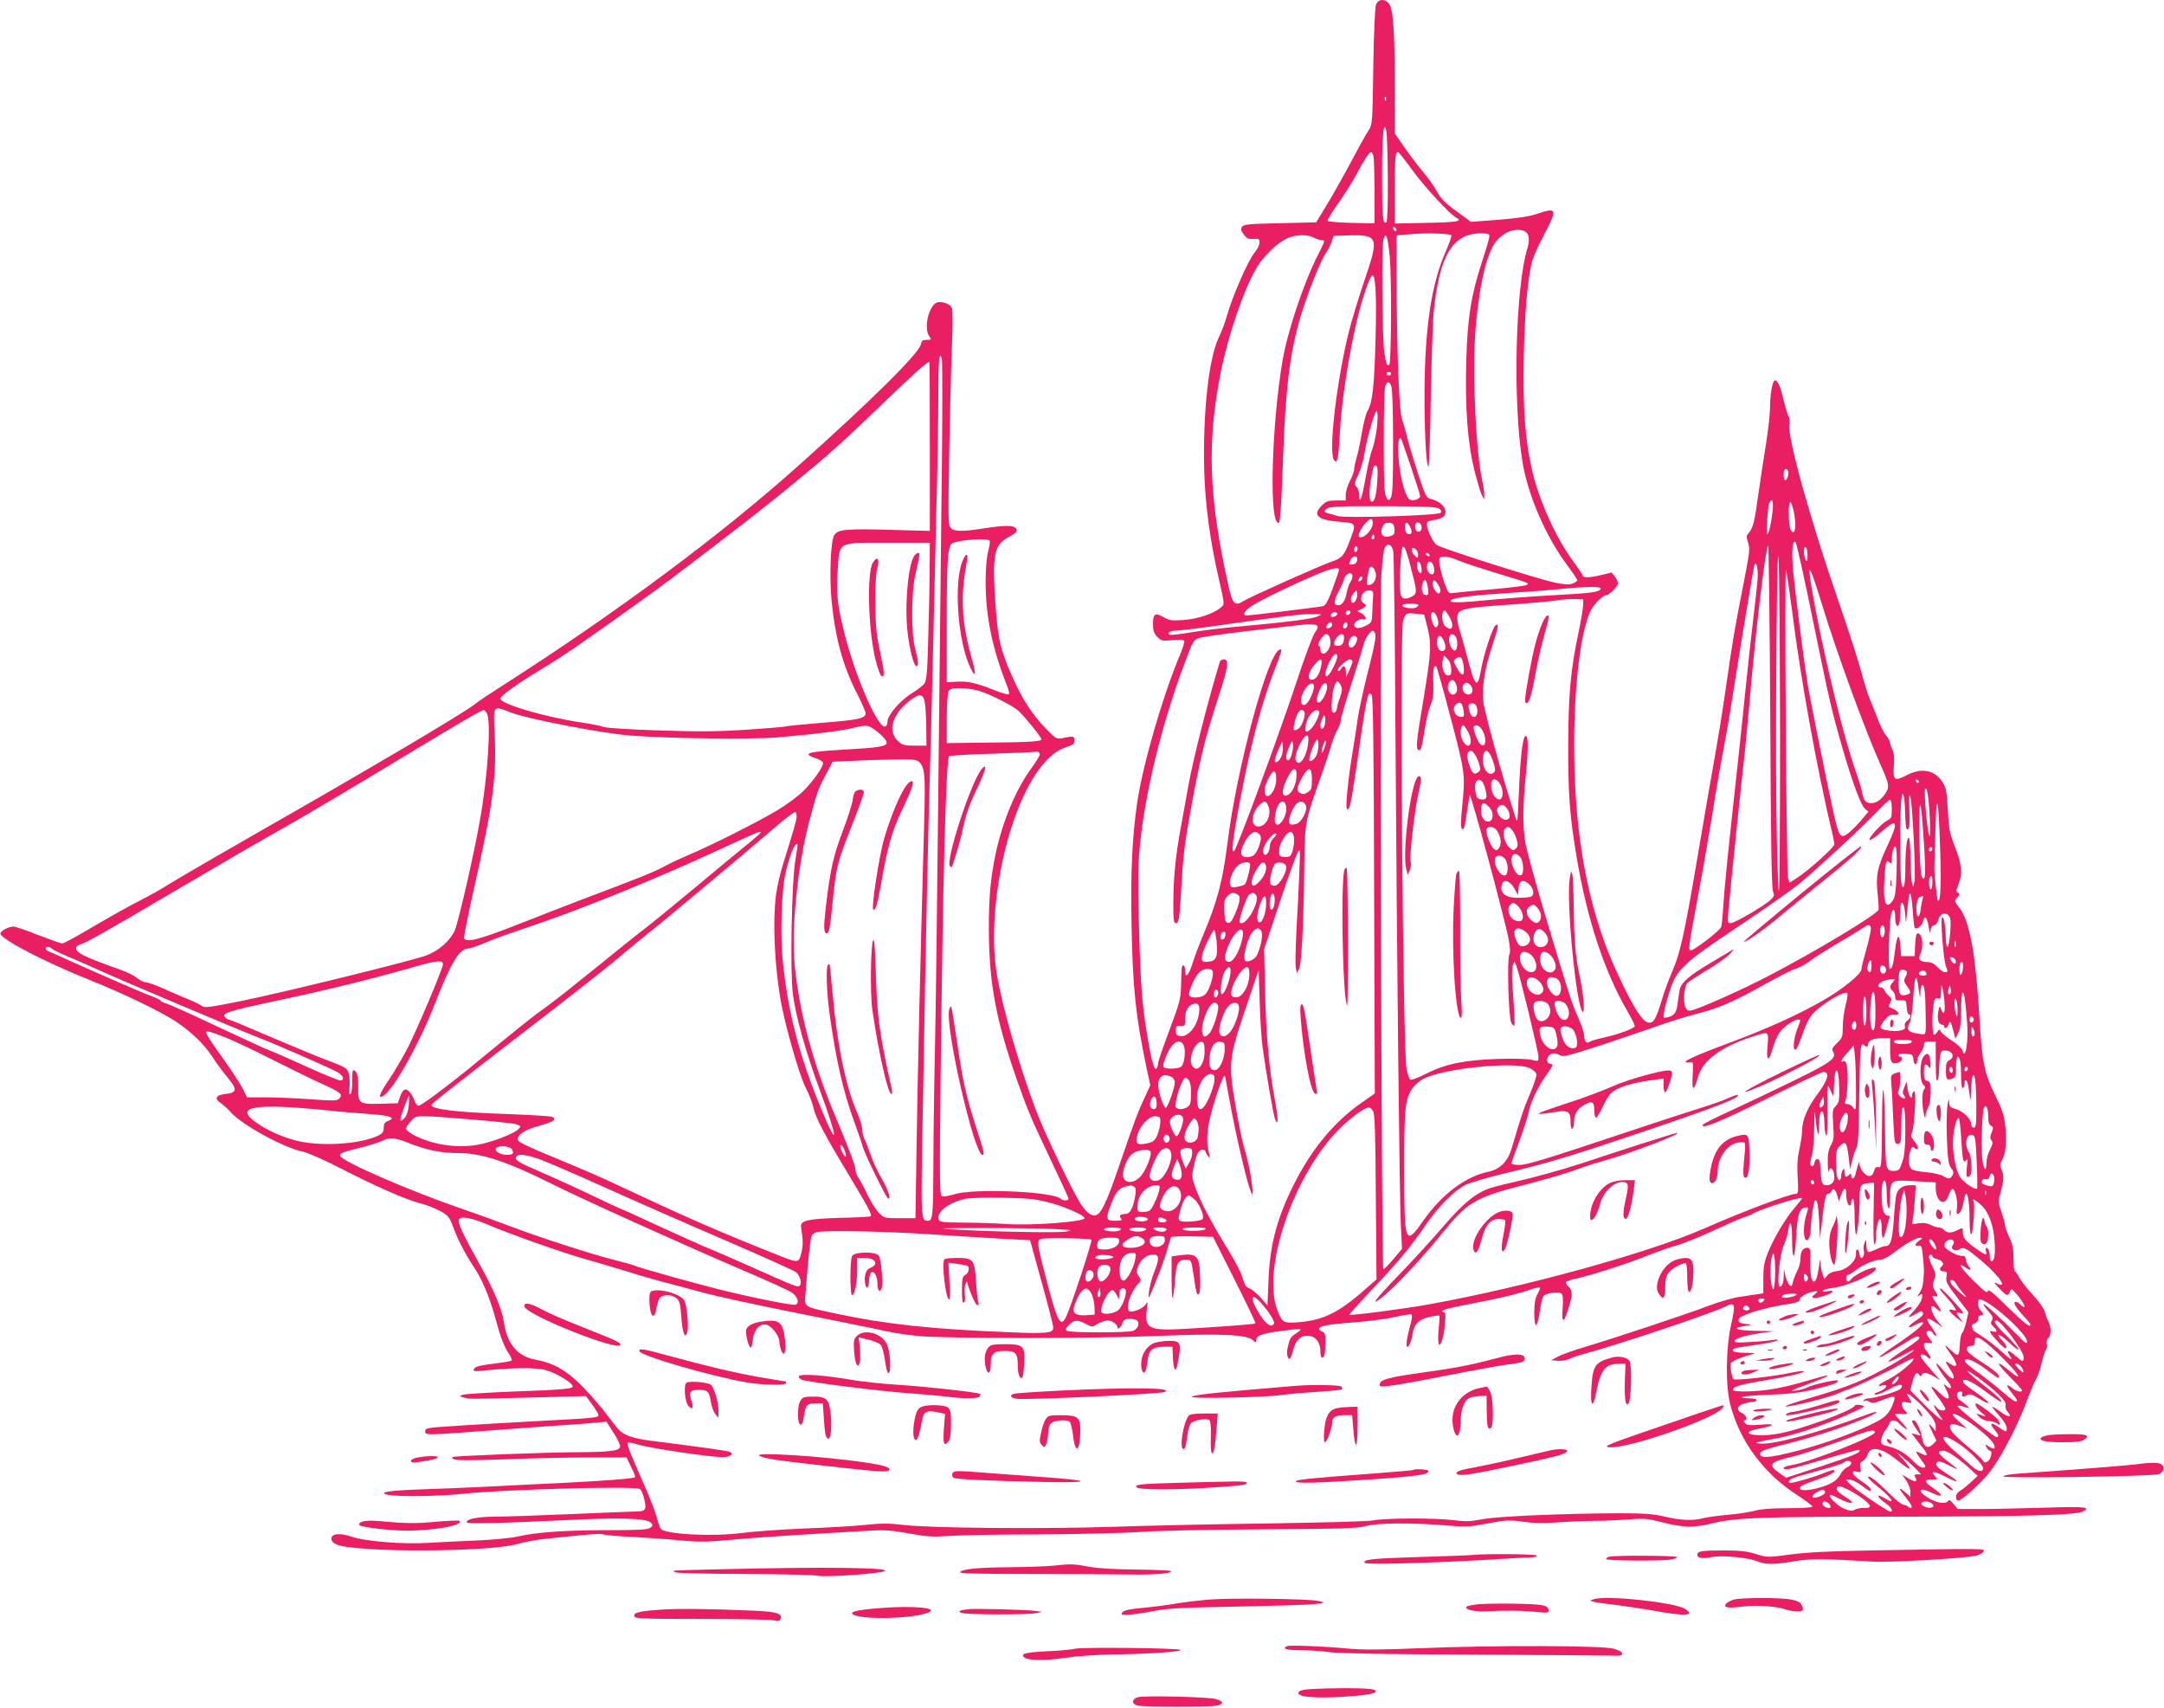 <?xml version="1.0" standalone="no"?>
<!DOCTYPE svg PUBLIC "-//W3C//DTD SVG 20010904//EN"
 "http://www.w3.org/TR/2001/REC-SVG-20010904/DTD/svg10.dtd">
<svg version="1.0" xmlns="http://www.w3.org/2000/svg"
 width="1280pt" height="1010pt" viewBox="0 0 1280 1010"
 preserveAspectRatio="xMidYMid meet">
<g transform="translate(0,1010) scale(0.1,-0.1)"
fill="#e91e63" stroke="none">
<path d="M8139 10073 c-6 -17 -13 -168 -16 -368 -5 -338 -5 -340 -29 -378 -14
-20 -60 -104 -103 -185 -43 -81 -107 -194 -142 -252 l-64 -105 -214 -5 c-188
-4 -215 -7 -225 -22 -8 -13 -6 -23 11 -45 17 -23 28 -28 57 -26 32 2 36 0 36
-22 0 -13 -12 -38 -27 -56 -40 -47 -136 -267 -168 -384 -9 -33 -30 -88 -47
-123 -59 -124 -94 -450 -85 -787 6 -204 34 -413 89 -650 33 -146 33 -140 3
-163 -44 -34 -135 -64 -217 -69 -67 -5 -81 -3 -114 16 -51 30 -64 22 -64 -39
0 -41 5 -56 26 -77 24 -24 30 -25 89 -19 39 4 66 3 70 -4 3 -5 -10 -49 -31
-97 -100 -240 -216 -643 -248 -863 -29 -204 -39 -406 -33 -720 7 -373 24 -536
88 -842 l23 -107 -36 -78 c-39 -84 -57 -131 -150 -403 -62 -181 -95 -257 -122
-279 -28 -23 -62 -4 -101 55 -52 79 -213 415 -268 559 -98 261 -198 606 -231
804 -46 272 7 681 127 980 82 204 181 330 283 362 41 13 49 19 49 39 0 27 -4
28 -68 15 -37 -7 -40 -6 -96 51 -88 91 -144 177 -206 318 -66 149 -81 212 -95
396 -23 306 -12 374 65 417 59 32 68 42 54 59 -15 18 -68 18 -189 -1 -127 -20
-175 -19 -196 2 -16 16 -16 48 -10 423 4 223 11 508 16 634 6 141 6 236 0 246
-14 26 -67 42 -92 29 -47 -25 -74 -151 -42 -197 15 -21 14 -22 -14 -22 -24 0
-31 -5 -35 -27 -12 -54 -296 -335 -731 -723 -459 -410 -1072 -865 -1736 -1290
-80 -51 -154 -100 -165 -110 -47 -43 -625 -385 -1320 -781 -220 -126 -438
-253 -485 -282 -47 -30 -128 -76 -180 -102 -52 -26 -174 -94 -271 -151 -96
-57 -182 -104 -191 -104 -8 0 -72 23 -142 50 -70 28 -136 50 -147 50 -29 0
-81 -29 -76 -43 11 -37 270 -170 537 -277 186 -74 411 -183 498 -240 92 -61
170 -136 218 -210 23 -36 63 -90 88 -120 61 -72 59 -93 -9 -100 -59 -6 -70
-28 -28 -55 15 -10 43 -35 61 -56 61 -70 310 -207 419 -229 33 -7 124 -47 222
-97 202 -104 384 -185 471 -208 77 -21 149 -55 171 -81 9 -11 22 -37 29 -59
18 -57 75 -168 120 -234 49 -72 92 -173 126 -293 35 -128 53 -177 82 -221 14
-20 22 -40 19 -43 -3 -4 -41 -11 -84 -16 -107 -13 -136 -21 -141 -37 -4 -11 7
-13 59 -7 178 18 314 19 370 2 57 -16 150 -71 156 -93 6 -17 -44 -22 -350 -33
-153 -6 -288 -15 -300 -19 -21 -9 -21 -9 8 -17 35 -9 23 -9 416 1 l305 8 37
-50 c20 -28 37 -56 37 -62 0 -16 -21 -18 -365 -36 -176 -10 -396 -22 -490 -29
-160 -10 -170 -12 -170 -31 0 -25 -3 -25 455 10 184 14 373 27 420 30 47 3
110 8 141 11 l56 6 42 -66 c24 -36 41 -73 39 -83 -4 -24 -61 -31 -258 -32
-184 -1 -709 -21 -730 -28 -11 -4 -8 -8 10 -15 16 -6 120 -5 292 1 146 6 369
11 495 11 l229 0 27 -56 c16 -31 26 -58 23 -61 -7 -8 -183 -21 -416 -33 -124
-6 -324 -15 -445 -22 -121 -6 -305 -14 -410 -17 -185 -6 -256 -18 -190 -32 56
-12 306 -9 443 6 240 26 999 47 1046 29 8 -3 20 -30 27 -61 15 -64 8 -73 -56
-73 -22 0 -193 -7 -380 -15 -187 -8 -385 -15 -440 -15 -104 0 -175 -13 -175
-32 0 -12 183 -8 620 13 293 14 445 9 469 -16 15 -15 15 -17 -3 -31 -16 -11
-65 -14 -250 -14 -251 0 -421 -12 -531 -37 -39 -9 -148 -20 -245 -24 -96 -4
-225 -10 -287 -14 -143 -10 -376 9 -455 37 -69 23 -118 18 -118 -13 0 -13 11
-25 32 -34 118 -48 899 -46 1071 4 38 11 112 25 165 30 255 27 331 33 342 26
6 -4 84 -11 173 -15 89 -5 219 -14 288 -21 106 -10 153 -9 305 5 155 14 369
28 809 53 90 5 133 2 235 -17 107 -19 141 -21 235 -14 61 4 299 9 530 9 231 1
499 8 595 14 98 8 416 14 725 16 465 3 559 5 611 19 74 19 264 21 467 5 128
-11 147 -10 258 11 109 20 127 21 207 10 61 -9 121 -10 207 -4 66 5 163 9 215
9 52 0 142 4 200 8 96 8 114 6 205 -17 120 -31 187 -32 287 -7 135 35 301 41
1081 41 741 0 1079 9 1117 30 51 27 16 31 -227 23 -137 -4 -308 -8 -381 -8
l-132 0 -25 30 c-20 24 -26 27 -34 16 -13 -20 -75 -8 -122 24 -67 44 -42 62
32 24 23 -11 44 -17 47 -14 7 6 -6 18 -63 58 -35 25 -31 37 12 37 36 0 36 0
18 20 -31 34 -10 33 65 -5 82 -41 85 -31 5 19 -60 39 -72 53 -57 68 8 8 26 4
63 -15 68 -36 71 -34 13 10 -71 53 -82 73 -40 73 25 0 89 -43 163 -111 l41
-38 -42 -39 c-24 -22 -53 -45 -65 -51 -21 -12 -29 -45 -12 -56 15 -8 133 97
191 170 62 78 163 271 215 410 20 55 45 115 56 134 11 18 27 63 35 100 9 36
20 71 26 78 6 7 8 23 5 34 -3 12 0 28 9 36 18 19 18 64 -1 100 -8 15 -17 40
-20 56 -3 15 -35 60 -71 99 -37 40 -73 87 -82 105 -9 18 -19 33 -24 33 -4 0
-8 33 -8 74 0 58 -5 86 -25 128 -14 29 -25 61 -25 70 0 10 -10 46 -21 79 -21
59 -21 64 -5 120 19 70 20 99 4 134 -9 21 -9 31 4 53 22 39 29 115 19 205 -7
64 -19 98 -60 180 -62 126 -77 197 -91 432 -23 401 -58 598 -122 678 -29 37
-29 39 -12 58 15 17 16 22 5 29 -12 7 -11 15 3 49 25 64 20 118 -20 222 -33
84 -37 108 -43 219 -5 104 -10 131 -28 160 -46 75 -125 92 -213 46 -74 -39
-84 -32 -78 54 4 48 1 78 -8 96 -8 14 -14 33 -14 41 0 8 -11 28 -24 44 -13 15
-36 61 -51 101 -15 40 -36 93 -47 118 -11 25 -32 95 -48 155 -16 61 -76 247
-134 415 -165 475 -303 970 -292 1047 3 23 1 45 -3 48 -5 3 -19 48 -31 99 -19
85 -41 129 -56 113 -12 -12 -24 -85 -24 -152 0 -39 -11 -138 -24 -220 -14 -83
-34 -219 -46 -303 -22 -160 -31 -195 -57 -225 -14 -15 -14 -22 -3 -56 12 -36
9 -59 -28 -248 -51 -259 -63 -328 -106 -628 -19 -132 -47 -303 -61 -380 -14
-77 -60 -340 -101 -585 -83 -490 -106 -590 -157 -706 -19 -44 -44 -113 -56
-154 -36 -118 -49 -142 -80 -138 -36 4 -91 91 -184 291 -158 338 -242 743
-254 1217 -11 410 30 799 97 931 18 35 72 89 90 89 17 0 70 52 70 70 0 10 -8
28 -19 41 l-18 23 -71 -17 c-66 -16 -102 -15 -102 3 0 4 -25 40 -55 81 -103
139 -207 370 -246 551 -39 181 -51 353 -46 653 6 282 24 483 52 578 8 27 40
96 70 153 78 147 75 159 -38 121 -53 -18 -115 -27 -234 -37 l-162 -12 -85 62
c-67 48 -92 74 -117 118 -17 31 -53 82 -79 112 -26 30 -75 95 -109 143 l-61
88 0 287 c0 323 -10 455 -36 483 -26 29 -62 24 -75 -8z m58 -565 c-3 -8 -6 -5
-6 6 -1 11 2 17 5 13 3 -3 4 -12 1 -19z m12 -465 c1 -160 -3 -254 -9 -258 -21
-13 -25 36 -25 280 0 241 9 330 25 260 4 -16 8 -143 9 -282z m-85 135 c3 -13
6 -108 6 -211 l0 -188 -137 3 c-83 2 -138 7 -140 13 -2 6 27 54 65 106 37 52
85 129 106 169 45 86 74 130 86 130 4 0 10 -10 14 -22z m227 -80 c73 -101 225
-266 264 -286 39 -21 1 -27 -181 -30 l-184 -4 0 205 c0 190 3 217 20 217 4 0
40 -46 81 -102z m-91 -359 c0 -6 -4 -7 -10 -4 -5 3 -10 11 -10 16 0 6 5 7 10
4 6 -3 10 -11 10 -16z m755 -5 c28 -11 36 -49 20 -101 -72 -233 -88 -919 -29
-1268 32 -194 138 -438 260 -602 35 -47 64 -90 64 -95 0 -4 -12 -13 -27 -19
-21 -8 -47 -7 -105 5 -114 25 -680 205 -702 224 -23 21 -55 89 -56 119 0 17 8
23 43 28 51 9 67 20 67 49 0 29 -36 62 -80 73 -35 9 -35 10 -83 153 -26 80
-54 174 -63 210 -8 36 -22 85 -31 110 -18 52 -31 407 -32 832 l-1 256 84 7
c90 8 231 4 241 -6 3 -4 -12 -46 -33 -95 -85 -192 -124 -451 -126 -834 -1
-230 10 -440 23 -440 4 0 11 183 14 408 4 224 12 452 17 507 34 334 112 464
278 465 42 0 52 -3 52 -17 0 -9 -20 -79 -45 -154 -64 -197 -85 -330 -92 -585
-8 -276 8 -487 49 -649 17 -66 36 -131 44 -145 l13 -25 0 30 c0 17 -4 50 -10
75 -41 177 -62 674 -40 920 24 264 68 443 124 507 46 53 112 76 162 57z
m-1245 -39 c14 -8 35 -14 48 -15 21 0 21 -3 -23 -89 -84 -165 -181 -455 -210
-631 -60 -357 -78 -901 -31 -948 12 -13 15 -5 20 59 4 41 11 193 16 339 15
407 41 612 104 822 42 138 118 329 148 370 12 17 27 47 34 67 l12 36 94 3
c170 4 176 -11 89 -266 -33 -97 -74 -231 -91 -298 -73 -291 -123 -714 -90
-764 19 -28 27 7 34 143 10 199 54 485 107 702 29 117 68 232 84 245 21 18 29
-113 21 -385 -7 -268 -18 -364 -45 -411 -11 -18 -26 -77 -35 -131 -9 -54 -23
-120 -31 -147 -8 -27 -15 -59 -15 -71 0 -12 -11 -43 -25 -69 -14 -26 -25 -63
-25 -82 l0 -34 -56 0 c-48 0 -59 -4 -85 -29 -58 -58 -26 -87 104 -97 101 -8
101 -7 62 -109 -34 -91 -47 -106 -107 -126 -58 -19 -490 -212 -525 -235 -49
-31 -63 -16 -87 92 -117 525 -128 847 -45 1264 44 220 140 499 214 620 42 69
121 144 178 170 50 23 122 25 157 5z m451 -121 c11 -131 8 -618 -3 -630 -13
-13 -19 1 -30 72 -12 82 -17 626 -5 668 14 51 27 14 38 -110z m-2652 -1412
c-5 -433 -14 -1257 -20 -1832 -6 -575 -14 -1227 -19 -1450 -5 -223 -9 -525 -9
-671 -1 -293 -4 -329 -31 -329 -44 0 -44 -6 -31 693 18 1020 31 1613 41 1947
5 168 14 517 20 775 6 259 15 641 20 850 6 209 10 480 10 602 0 221 6 286 21
229 4 -15 4 -382 -2 -814z m-69 298 l0 -500 -227 6 c-262 8 -317 3 -338 -30
-22 -33 -30 -243 -16 -391 22 -221 67 -385 151 -548 27 -53 50 -106 50 -116 0
-30 -44 -39 -258 -56 -109 -9 -204 -18 -212 -21 -8 -3 -114 -12 -235 -20 -173
-11 -284 -12 -516 -4 -163 5 -309 14 -325 20 -16 6 -74 18 -129 26 -218 32
-485 110 -485 142 0 16 99 88 234 169 61 36 160 100 220 142 224 156 455 322
568 407 403 306 505 385 697 542 235 193 278 231 557 499 164 158 248 233 261
233 2 0 3 -225 3 -500z m2728 429 c-2 -6 -8 -10 -13 -10 -5 0 -11 4 -13 10 -2
6 4 11 13 11 9 0 15 -5 13 -11z m2 -75 c6 -14 10 -157 10 -333 0 -244 -3 -311
-14 -326 -13 -18 -14 -18 -27 6 -11 19 -14 87 -14 324 0 165 3 312 8 328 9 34
25 35 37 1z m-90 -272 c-6 -41 -18 -89 -26 -107 -7 -18 -23 -86 -35 -152 -22
-126 -38 -173 -39 -114 0 19 -7 42 -16 52 -15 16 -14 22 10 71 14 29 31 87 37
128 10 69 52 221 68 245 12 19 13 -51 1 -123z m205 -201 c30 -89 55 -168 55
-176 0 -17 -43 -30 -61 -20 -33 21 -69 178 -69 306 0 40 7 65 17 56 1 -2 28
-76 58 -166z m-199 -94 c-6 -86 -18 -123 -37 -111 -12 7 -11 68 2 140 13 68
16 77 31 68 7 -5 9 -37 4 -97z m2430 39 c-3 -14 -11 -26 -16 -26 -11 0 -14 53
-3 63 13 13 26 -12 19 -37z m-91 -208 c-8 -72 -23 -138 -32 -138 -8 0 3 159
12 183 16 38 26 15 20 -45z m124 2 c20 -92 8 -161 -18 -111 -13 24 -15 161 -2
161 5 0 14 -23 20 -50z m-2095 11 c11 -9 13 -18 7 -24 -16 -16 -562 -33 -608
-19 -21 6 -48 14 -61 17 -18 5 -21 10 -12 20 17 20 56 22 371 21 230 -1 289
-4 303 -15z m-394 -84 c0 -40 -55 -97 -80 -82 -19 12 44 105 70 105 6 0 10
-10 10 -23z m128 -35 c3 -26 -1 -34 -19 -41 -50 -18 -74 12 -48 60 7 14 19 19
37 17 22 -2 28 -9 30 -36z m96 5 c11 -30 4 -42 -19 -34 -19 8 -21 71 -2 65 6
-3 16 -17 21 -31z m62 18 c9 -23 -3 -45 -21 -39 -20 8 -20 54 0 54 9 0 18 -7
21 -15z m-280 -82 c-10 -10 -19 5 -10 18 6 11 8 11 12 0 2 -7 1 -15 -2 -18z
m2403 -1190 c0 -491 -3 -893 -7 -893 -5 0 -11 222 -15 493 -6 580 5 1703 14
1452 4 -88 7 -562 8 -1052z m-4675 1179 c3 -5 -1 -33 -9 -63 -9 -33 -15 -102
-15 -180 0 -203 39 -392 125 -611 11 -26 16 -50 12 -54 -4 -4 -42 7 -85 24
-104 42 -159 55 -226 50 l-56 -3 0 370 c0 359 6 435 32 451 33 21 211 33 222
16z m4871 -478 c96 -470 107 -519 175 -755 57 -196 107 -331 131 -352 l21 -17
-46 -55 c-26 -30 -61 -64 -77 -76 -43 -30 -52 -17 -84 124 -36 164 -142 689
-154 768 -24 148 -81 601 -87 690 -7 103 0 159 17 142 6 -6 53 -217 104 -469z
m-5226 324 c0 -79 -4 -261 -8 -404 -5 -210 -10 -266 -22 -285 -9 -13 -42 -39
-74 -58 -67 -41 -145 -130 -145 -166 0 -13 -5 -27 -12 -31 -40 -25 -182 297
-247 566 -38 153 -45 220 -36 358 11 172 -7 162 300 162 l245 0 -1 -142z
m2742 92 c4 -19 10 -492 13 -1050 9 -1411 24 -2779 32 -2940 l7 -136 -53 -63
c-28 -34 -55 -60 -58 -56 -10 10 -22 3924 -12 4092 5 83 14 161 20 173 17 31
43 21 51 -20z m2246 -2011 c10 -23 8 -30 -15 -52 -39 -36 -212 -137 -235 -137
-19 0 -19 5 -14 68 11 126 77 766 92 892 8 69 23 233 35 365 35 410 92 884
108 910 4 5 10 -447 13 -1005 3 -717 8 -1023 16 -1041z m-2457 2027 c0 -8 -4
-18 -10 -21 -5 -3 -10 3 -10 14 0 12 5 21 10 21 6 0 10 -6 10 -14z m314 -108
c38 -147 39 -155 13 -173 -12 -8 -32 -15 -44 -15 -31 0 -37 29 -31 170 8 177
20 181 62 18z m2346 87 c1 -11 2 -29 1 -40 -2 -34 -21 5 -21 45 0 36 17 32 20
-5z m-2310 10 c6 -8 10 -22 8 -31 -3 -17 -4 -17 -20 0 -19 18 -24 46 -9 46 5
0 14 -7 21 -15z m75 -25 c3 -5 2 -10 -4 -10 -5 0 -13 5 -16 10 -3 6 -2 10 4
10 5 0 13 -4 16 -10z m-427 -32 c-2 -15 -11 -24 -25 -26 -26 -4 -28 1 -13 29
15 27 42 25 38 -3z m607 -6 c28 -12 120 -42 205 -68 208 -63 209 -63 189 -74
-9 -5 -99 -16 -200 -25 -101 -8 -201 -18 -222 -21 -35 -5 -38 -4 -52 29 -25
61 -48 155 -41 172 8 21 49 17 121 -13z m-227 -41 c3 -24 0 -32 -10 -29 -7 3
-14 19 -16 37 -3 24 0 32 10 29 7 -3 14 -19 16 -37z m73 7 c4 -14 3 -32 -1
-39 -12 -18 -40 6 -40 36 0 43 29 46 41 3z m1914 -88 c-3 -36 -15 -137 -25
-225 -11 -88 -31 -272 -45 -410 -14 -137 -36 -351 -50 -475 -51 -463 -76 -708
-82 -810 -3 -58 -9 -113 -12 -122 -8 -22 -158 -138 -178 -138 -19 0 -18 5 47
355 27 143 62 350 80 460 17 110 44 267 60 350 16 83 39 212 50 286 68 430
132 812 137 826 13 33 25 -31 18 -97z m-2265 71 c21 -40 1 -91 -35 -91 -14 0
-14 14 1 88 5 27 20 28 34 3z m-210 -1 c0 -6 -17 -55 -37 -110 -28 -76 -42
-102 -58 -105 -24 -6 -428 -55 -450 -55 -30 0 -14 29 33 59 52 33 235 122 377
182 90 38 135 48 135 29z m2680 -241 c49 -394 148 -943 240 -1326 5 -23 10
-49 10 -57 0 -17 -153 -155 -220 -198 l-45 -29 -9 28 c-9 31 -22 1831 -12
1822 3 -3 19 -111 36 -240z m174 46 c92 -302 263 -768 355 -971 46 -103 48
-118 23 -157 -26 -38 -52 -56 -83 -57 -33 0 -45 14 -55 65 -4 22 -22 81 -40
131 -61 171 -168 599 -232 934 -60 313 -52 328 32 55z m-2774 157 c0 -10 -6
-26 -14 -37 -7 -11 -17 -39 -21 -63 -7 -45 -27 -72 -51 -72 -27 0 -25 28 5 85
17 32 31 63 31 69 0 16 21 36 37 36 7 0 13 -8 13 -18z m58 -14 c-2 -6 -10 -14
-16 -16 -7 -2 -10 2 -6 12 7 18 28 22 22 4z m387 -49 c8 -45 4 -54 -20 -46
-15 6 -20 42 -9 71 11 27 22 18 29 -25z m75 -20 c0 -10 -4 -19 -10 -19 -17 0
-43 49 -35 67 6 16 8 16 26 -6 10 -13 19 -32 19 -42z m948 9 c-7 -20 -52 -26
-273 -38 -115 -6 -298 -20 -405 -30 -170 -17 -233 -16 -203 3 21 13 144 28
308 38 99 6 239 16 310 23 179 18 268 19 263 4z m-1448 -68 c-6 -11 -15 -18
-21 -15 -14 10 -11 37 9 58 17 19 17 19 20 -1 2 -12 -2 -30 -8 -42z m102 20
c-2 -19 -4 -61 -5 -93 -2 -57 -3 -60 -39 -78 -38 -20 -68 -17 -68 7 0 15 33
36 51 32 28 -7 18 23 -13 37 -18 8 -26 14 -17 15 8 0 24 7 35 15 18 14 18 16
2 26 -37 21 -8 83 36 77 18 -3 20 -9 18 -38z m1242 -50 c0 -19 -13 -92 -27
-161 -47 -220 -60 -369 -61 -664 -1 -288 9 -425 50 -665 60 -360 161 -667 294
-900 28 -48 50 -92 50 -98 0 -14 -98 -50 -185 -69 -38 -8 -75 -19 -83 -25 -17
-14 -32 5 -32 40 0 13 -14 55 -31 94 -44 101 -48 112 -184 564 -68 225 -128
445 -134 488 -15 108 -14 204 5 402 16 163 14 238 -6 218 -15 -15 -28 -137
-36 -334 -7 -170 -8 -182 -20 -145 -80 248 -186 632 -191 690 -7 88 9 189 53
324 39 119 42 140 19 121 -18 -15 -70 -174 -85 -263 -21 -116 -35 -102 -83 83
-20 75 -41 148 -46 163 -6 16 -11 44 -11 63 0 52 28 59 310 78 135 9 263 21
285 26 22 4 65 7 95 7 l55 -2 -1 -35z m-974 1 c0 -5 -9 -13 -20 -16 -26 -8
-82 4 -74 16 7 12 94 12 94 0z m-402 -43 c-6 -18 -28 -21 -28 -4 0 9 7 16 16
16 9 0 14 -5 12 -12z m582 -20 c36 -59 21 -100 -22 -61 -23 21 -24 93 -1 93 2
0 12 -15 23 -32z m-660 12 c0 -12 -28 -25 -36 -17 -9 9 6 27 22 27 8 0 14 -5
14 -10z m532 -75 c26 -102 24 -153 -21 -424 -43 -255 -47 -296 -32 -306 15 -9
20 6 37 116 9 57 25 124 35 149 16 35 19 63 17 131 -3 81 3 111 18 96 4 -4 42
-140 85 -304 86 -324 87 -336 67 -530 -8 -80 -8 -117 -1 -124 12 -12 17 6 33
120 6 41 12 76 13 78 9 8 205 -720 231 -854 9 -47 10 -76 4 -88 -15 -26 -5
-374 11 -403 7 -13 15 -21 18 -18 4 3 1 79 -6 168 -9 109 -9 171 -3 188 l10
25 12 -30 c19 -49 130 -505 130 -535 0 -28 0 -28 -42 -18 -25 6 -112 8 -203 5
-197 -7 -307 -30 -423 -89 -54 -27 -86 -38 -92 -32 -5 5 -14 32 -20 59 -22
110 -42 2588 -21 2654 14 44 21 48 78 41 l47 -5 18 -70z m58 55 c13 -30 8 -60
-9 -60 -12 0 -34 67 -26 80 11 17 22 11 35 -20z m-707 4 c-34 -15 -183 -34
-460 -59 -94 -8 -224 -24 -288 -35 -64 -11 -121 -17 -126 -14 -17 10 2 24 34
24 18 0 113 11 212 25 440 62 524 73 590 73 69 0 69 0 38 -14z m87 -48 c0 -15
-24 -28 -34 -19 -7 7 13 33 25 33 5 0 9 -6 9 -14z m90 0 c0 -17 -14 -29 -23
-20 -8 8 3 34 14 34 5 0 9 -6 9 -14z m-182 -5 c11 -6 8 -16 -11 -44 -14 -20
-64 -155 -111 -299 -100 -302 -348 -974 -366 -991 -21 -20 -6 93 49 373 53
270 116 507 183 680 53 138 54 144 37 138 -71 -23 -253 -699 -309 -1147 -28
-223 -59 -341 -145 -546 -21 -49 -48 -121 -60 -159 -23 -75 -45 -98 -45 -47 0
17 -4 31 -10 31 -11 0 -11 -1 -14 -120 -2 -78 -8 -100 -69 -263 -37 -98 -67
-186 -67 -195 0 -9 -4 -23 -9 -31 -14 -22 -37 70 -66 264 -20 134 -28 241 -36
500 -6 182 -8 382 -5 445 17 328 121 783 270 1180 51 138 56 146 88 156 18 7
152 26 298 43 146 17 279 32 295 34 57 7 90 7 103 -2z m346 -46 c7 -19 -3 -73
-53 -270 -22 -88 -44 -194 -50 -235 -5 -41 -19 -129 -30 -195 -25 -147 -43
-323 -35 -337 14 -22 25 26 54 224 67 463 69 473 93 449 9 -9 13 -289 15
-1185 l4 -1173 -81 -57 c-151 -105 -282 -260 -380 -447 -113 -215 -159 -379
-168 -602 l-6 -149 -38 45 c-21 24 -51 50 -67 56 -22 9 -31 22 -41 60 -7 27
-40 93 -73 147 -99 160 -163 278 -198 366 -31 80 -32 85 -21 141 16 78 30 107
53 107 10 0 18 -4 18 -8 0 -5 6 -17 14 -28 13 -17 14 -15 6 21 -17 71 -11 142
21 257 33 117 69 210 75 193 1 -5 15 -77 30 -160 30 -167 95 -449 118 -510 13
-35 15 -36 15 -14 1 42 -26 188 -49 258 -11 35 -34 146 -51 245 -44 260 -42
283 57 576 l79 235 6 -190 c3 -104 11 -228 18 -275 23 -163 63 -394 73 -419
20 -51 20 1 -1 112 -34 182 -52 376 -58 643 l-6 251 92 274 c50 151 99 285
107 299 14 23 15 14 10 -110 -3 -74 -10 -228 -17 -342 -6 -114 -8 -220 -4
-235 l7 -28 12 25 c15 28 28 288 31 625 3 238 5 249 91 493 31 86 62 181 70
210 8 29 24 67 34 85 11 18 20 42 20 54 0 12 29 111 64 220 35 109 67 212 71
230 7 33 40 83 55 83 4 0 10 -7 14 -15z m-270 -21 c11 -29 6 -61 -12 -84 -20
-25 -42 -20 -42 10 0 10 -4 20 -10 22 -14 4 27 68 44 68 8 0 17 -7 20 -16z
m86 -3 c0 -35 -12 -51 -36 -51 -28 0 -31 16 -8 48 19 27 44 29 44 3z m658 7
c15 -15 16 -75 1 -84 -19 -12 -47 51 -35 81 7 18 18 19 34 3z m-582 -9 c3 -6
1 -22 -7 -35 -23 -44 -56 -22 -36 24 11 23 31 29 43 11z m512 -14 c18 -39 15
-65 -7 -65 -20 0 -31 18 -31 54 0 42 21 48 38 11z m-628 -100 c0 -9 -11 -38
-25 -65 -38 -76 -63 -61 -30 17 24 58 55 84 55 48z m674 -72 c1 -32 -2 -38
-19 -38 -24 0 -41 51 -31 91 l7 27 21 -20 c13 -13 21 -35 22 -60z m74 12 c6
-58 -12 -59 -43 -1 -20 37 -20 37 -1 52 26 19 37 6 44 -51z m-843 8 c-9 -50
-31 -83 -55 -83 -33 0 -22 48 23 98 30 32 40 27 32 -15z m185 25 c0 -7 -9 -31
-19 -53 l-19 -40 -1 33 c-1 35 -14 42 -30 15 -5 -10 -13 -14 -18 -10 -10 10
51 67 72 67 8 0 15 -6 15 -12z m610 -129 c15 -28 9 -63 -12 -67 -25 -5 -44 39
-29 67 15 26 27 27 41 0z m-679 -13 c9 -19 8 -34 -4 -68 -9 -23 -18 -54 -19
-68 -2 -14 -9 -25 -18 -25 -12 0 -15 12 -13 58 2 64 19 127 34 127 5 0 14 -11
20 -24z m779 -28 c0 -24 -26 -34 -45 -18 -18 15 -19 42 -3 58 15 15 48 -12 48
-40z m-939 11 c-1 -13 -12 -41 -22 -61 -34 -66 -72 -39 -44 30 25 60 74 83 66
31z m79 9 c0 -33 -32 -93 -50 -93 -18 0 -16 25 7 78 18 41 43 50 43 15z
m-2059 -24 c64 -19 193 -84 231 -116 30 -25 138 -158 138 -170 0 -13 -64 -18
-313 -20 l-247 -3 0 143 c0 80 5 152 10 163 9 15 22 19 69 19 31 0 82 -7 112
-16z m-319 -79 c3 -27 7 -94 7 -147 l1 -98 -70 0 c-62 0 -73 3 -99 28 -63 58
-33 160 71 239 60 46 81 41 90 -22z m3185 -38 c5 -32 3 -37 -14 -37 -41 0 -60
59 -25 79 22 13 31 3 39 -42z m79 18 c14 -57 -29 -79 -44 -22 -11 38 -7 47 18
47 13 0 22 -9 26 -25z m-5709 -31 c100 -37 533 -121 698 -134 228 -18 713 -24
876 -11 215 18 387 40 451 57 31 9 68 14 82 10 28 -7 91 -59 107 -87 16 -30
-18 -39 -193 -49 -218 -13 -270 -19 -265 -33 2 -6 21 -15 43 -22 21 -6 40 -17
42 -26 4 -21 -54 -105 -118 -169 -31 -31 -101 -82 -160 -117 -124 -73 -387
-205 -520 -261 -52 -22 -117 -53 -144 -68 -51 -29 -164 -74 -486 -195 -102
-39 -259 -100 -350 -136 -251 -99 -328 -120 -345 -93 -3 5 23 139 59 297 114
506 133 651 122 916 -8 171 -13 165 101 121z m-147 -3 c26 -50 6 -367 -41
-631 -35 -202 -129 -610 -150 -655 -28 -60 -94 -118 -165 -145 -84 -32 -848
-220 -1101 -271 -184 -37 -213 -41 -228 -29 -10 8 -47 26 -84 41 -36 15 -102
43 -146 63 -44 20 -90 36 -102 36 -12 0 -34 11 -50 24 -16 14 -54 33 -83 44
-238 85 -280 106 -280 137 0 7 12 16 28 20 26 6 161 83 522 295 379 223 465
273 675 392 121 68 414 242 650 385 413 250 521 313 537 313 4 0 12 -9 18 -19z
m4835 9 c10 -17 -15 -89 -35 -100 -29 -16 -33 -12 -25 26 13 70 41 105 60 74z
m87 4 c10 -9 -23 -82 -48 -105 -30 -28 -38 -20 -30 25 10 55 56 102 78 80z
m34 -80 c-4 -13 -11 -24 -16 -24 -14 0 -12 37 2 63 11 20 12 20 16 4 2 -10 1
-29 -2 -43z m844 -36 c38 -62 15 -122 -24 -66 -22 30 -21 98 1 98 2 0 12 -15
23 -32z m84 10 c33 -51 27 -118 -8 -89 -17 14 -47 96 -38 105 12 12 32 5 46
-16z m-1027 -87 c-10 -84 -55 -143 -73 -96 -12 30 42 145 68 145 7 0 9 -17 5
-49z m56 -52 c-9 -31 -36 -59 -48 -47 -7 7 23 97 39 117 9 12 12 10 14 -11 2
-14 -1 -41 -5 -59z m-153 -12 c-6 -22 -16 -36 -23 -34 -15 5 -12 37 10 85 15
35 17 35 21 12 2 -13 -1 -41 -8 -63z m198 51 c-16 -50 -28 -56 -16 -9 6 22 14
41 19 41 4 0 3 -15 -3 -32z m-260 -65 c-15 -30 -38 -42 -38 -20 0 9 10 37 22
64 l22 48 4 -32 c2 -18 -3 -45 -10 -60z m-1428 14 c0 -7 -22 -43 -49 -80 -92
-126 -168 -308 -210 -498 -32 -150 -42 -262 -42 -454 1 -316 41 -534 164 -886
68 -193 85 -232 207 -489 55 -115 100 -213 100 -219 0 -14 -33 -14 -46 -1 -43
43 -511 63 -628 27 -32 -10 -65 -16 -74 -12 -14 5 -15 74 -9 648 13 1194 32
1935 51 1955 4 3 114 10 244 14 130 4 246 9 257 11 25 4 35 -1 35 -16z m2575
-1 c9 -13 20 -39 25 -57 8 -27 7 -36 -6 -46 -25 -18 -38 -7 -56 50 -11 36 -13
56 -6 65 15 18 26 15 43 -12z m85 9 c6 -8 18 -34 25 -59 12 -38 11 -46 0 -56
-35 -29 -77 42 -61 105 7 28 18 32 36 10z m-3371 -54 c31 -31 35 -78 28 -336
-25 -901 -39 -1511 -45 -1905 l-7 -455 -92 0 c-88 0 -93 1 -123 30 -17 17 -47
64 -67 105 -19 41 -44 87 -54 102 -11 14 -19 37 -19 50 -1 25 -36 118 -122
323 -132 313 -212 615 -238 895 -20 213 19 586 86 840 44 166 53 193 97 275
l42 80 120 5 c66 4 177 7 248 8 114 2 129 0 146 -17z m2229 -92 c-6 -56 -35
-104 -64 -104 -26 0 -21 42 12 107 34 67 58 66 52 -3z m92 -9 c0 -52 -3 -62
-24 -75 -20 -13 -29 -14 -46 -5 -24 13 -21 32 16 98 36 62 54 56 54 -18z
m-212 -12 c-8 -76 -68 -122 -68 -52 0 24 21 75 42 101 19 24 30 1 26 -49z
m1235 -35 c17 -59 12 -75 -21 -71 -21 2 -28 10 -34 41 -17 80 33 106 55 30z
m92 16 c18 -34 17 -80 -2 -86 -23 -8 -53 35 -53 77 0 33 3 40 20 40 12 0 26
-12 35 -31z m2476 18 c-1 -12 -15 -9 -19 4 -3 6 1 10 8 8 6 -3 11 -8 11 -12z
m64 -222 c3 -81 2 -112 -4 -95 -13 33 -32 260 -24 274 11 18 22 -50 28 -179z
m-146 28 c1 -45 5 -84 10 -87 14 -9 19 27 15 125 -3 69 -1 86 6 65 12 -39 33
-462 24 -500 l-7 -31 -8 25 c-4 14 -7 78 -8 142 -1 64 -5 119 -10 122 -12 8
-21 -70 -21 -185 0 -97 -12 -137 -24 -78 -8 42 -8 444 1 494 6 36 7 38 14 15
4 -14 7 -62 8 -107z m207 -208 c7 -214 2 -316 -14 -301 -5 6 -23 174 -20 201
0 6 3 100 6 210 6 254 18 207 28 -110z m-286 240 c0 -50 -2 -56 -29 -69 -35
-19 -116 -109 -102 -114 6 -2 37 19 68 47 96 86 106 66 38 -79 -60 -127 -71
-179 -59 -285 5 -46 8 -89 5 -96 -9 -28 -378 -250 -656 -394 -139 -73 -396
-188 -447 -200 -21 -5 -29 -2 -38 16 -15 27 -9 122 9 143 7 9 60 43 116 77 57
34 119 77 137 97 28 29 29 32 8 20 -14 -9 -75 -45 -137 -82 -107 -64 -156
-106 -166 -143 -3 -10 -8 -43 -12 -74 -7 -66 -19 -85 -59 -95 -29 -7 -29 -7
-23 31 3 21 18 76 33 123 41 129 81 166 413 387 152 101 312 214 356 250 117
98 369 331 452 419 40 42 77 76 83 76 5 0 10 -24 10 -55z m190 -202 c12 -188
9 -236 -13 -197 -7 12 -12 107 -14 239 -3 260 9 241 27 -42z m-3879 223 c25
-54 -14 -131 -63 -124 -41 6 -37 74 6 121 31 33 43 34 57 3z m107 -10 c6 -50
-39 -122 -62 -99 -11 11 -6 63 9 99 18 44 48 44 53 0z m115 13 c16 -26 -24
-105 -58 -113 -43 -11 -51 6 -30 61 26 70 63 92 88 52z m1086 -13 c28 -30 26
-79 -3 -85 -25 -4 -46 25 -46 64 0 51 15 57 49 21z m105 -8 c18 -26 21 -54 6
-63 -31 -19 -83 43 -59 71 17 20 36 17 53 -8z m-4202 -52 c-4 -28 -19 -81 -81
-279 -17 -54 -35 -135 -41 -180 -20 -158 -9 -405 26 -615 25 -147 110 -447
149 -523 19 -38 40 -90 45 -115 14 -63 59 -150 183 -357 150 -249 170 -287
155 -291 -7 -3 -90 -7 -185 -9 -185 -6 -230 -16 -225 -52 13 -85 13 -109 2
-154 -15 -62 -18 -62 -131 -17 -373 148 -536 220 -1014 444 -66 31 -210 92
-319 137 -115 46 -204 88 -210 98 -16 26 28 61 101 82 111 31 133 45 96 60
-10 4 -126 11 -258 16 -302 10 -458 29 -452 54 2 10 71 65 687 540 184 142
378 295 430 340 52 44 127 106 165 136 79 61 558 462 739 617 65 57 124 101
130 99 6 -2 9 -16 8 -31z m4143 -79 c23 -36 28 -79 12 -102 -12 -16 -17 -17
-30 -6 -21 17 -51 96 -44 116 9 23 44 18 62 -8z m89 4 c9 -10 22 -36 27 -56 9
-31 8 -41 -5 -53 -14 -14 -17 -14 -36 3 -29 26 -47 90 -30 110 16 20 23 19 44
-4z m-4444 -15 c0 -3 -35 -33 -77 -68 -43 -34 -183 -150 -312 -258 -129 -107
-267 -220 -307 -250 -40 -30 -164 -130 -276 -221 -112 -91 -245 -197 -297
-234 -83 -59 -149 -112 -461 -368 -134 -109 -280 -217 -294 -217 -8 0 -19 15
-26 34 -6 18 -20 42 -31 52 -23 21 -38 11 -55 -39 l-11 -32 -99 -3 c-131 -4
-137 1 -135 98 1 67 -8 100 -30 100 -4 0 -7 -29 -6 -64 1 -37 -3 -70 -9 -76
-8 -8 -10 2 -7 37 3 26 1 64 -4 83 -9 32 -14 36 -119 76 -60 22 -215 87 -345
142 -129 56 -240 102 -246 102 -6 0 -16 7 -23 15 -19 23 23 36 295 94 293 62
552 125 788 192 174 50 207 54 207 25 0 -22 -144 -364 -203 -483 -30 -59 -82
-148 -115 -197 -57 -83 -69 -117 -37 -99 61 35 215 309 310 553 92 236 143
320 195 320 10 0 54 15 97 33 43 19 150 58 238 87 316 105 757 283 1150 465
232 107 245 113 245 101z m2950 -11 c10 -13 11 -24 1 -58 -7 -23 -20 -50 -29
-59 -18 -22 -70 -24 -78 -3 -14 35 45 135 79 135 8 0 20 -7 27 -15z m203 -13
c6 -31 -6 -99 -21 -114 -5 -5 -22 -8 -38 -6 -26 3 -29 6 -28 40 1 40 44 108
68 108 8 0 16 -13 19 -28z m-103 13 c0 -3 -9 -14 -20 -25 -11 -11 -20 -33 -20
-49 0 -32 -24 -59 -35 -41 -11 17 3 56 31 89 23 28 44 40 44 26z m-2846 -156
c-21 -122 -31 -645 -15 -780 15 -130 77 -353 162 -581 107 -288 110 -358 5
-103 -130 314 -197 574 -227 883 -14 143 -6 401 15 497 23 109 58 196 73 182
2 -2 -4 -46 -13 -98z m6514 -67 c-3 -110 -8 -146 -21 -166 -41 -62 -60 -15
-51 123 7 109 10 117 29 101 13 -10 15 -8 15 13 0 46 12 89 23 78 6 -6 8 -64
5 -149z m212 139 c0 -6 -4 -13 -10 -16 -5 -3 -10 1 -10 9 0 9 5 16 10 16 6 0
10 -4 10 -9z m-2436 -53 c18 -25 21 -93 5 -103 -27 -17 -71 69 -55 110 8 22
32 18 50 -7z m-89 -12 c18 -27 17 -87 -2 -93 -28 -10 -73 67 -59 102 8 23 44
18 61 -9z m-1511 -24 c6 -10 -20 -112 -31 -123 -4 -4 -24 -10 -45 -14 -31 -6
-37 -4 -42 13 -9 26 19 92 47 114 23 19 62 24 71 10z m92 -7 c10 -24 -4 -63
-35 -97 -54 -61 -66 -4 -15 75 26 40 41 46 50 22z m122 -10 c4 -33 -40 -110
-66 -113 -13 -2 -25 3 -28 12 -8 21 14 108 29 118 22 15 62 4 65 -17z m3822
-95 c0 -22 -4 -40 -10 -40 -11 0 -14 63 -3 73 11 12 13 8 13 -33z m-2473 -34
l22 -40 3 40 c4 47 28 57 64 23 27 -26 32 -64 8 -73 -9 -3 -42 -6 -75 -6 -79
0 -113 31 -93 85 11 28 47 13 71 -29z m2368 -234 c12 -12 45 13 50 39 9 41 24
25 34 -37 6 -32 9 -39 10 -21 1 20 7 31 20 34 12 3 23 17 26 33 10 45 57 50
70 9 9 -27 -5 -169 -16 -169 -5 0 -9 24 -10 53 0 70 -13 135 -22 120 -10 -15
9 -252 23 -287 13 -35 13 -36 -6 -36 -9 0 -29 14 -44 30 -18 20 -38 30 -57 30
-45 0 -59 14 -45 45 22 47 13 125 -14 125 -9 0 -14 -19 -16 -67 l-3 -68 -40 0
-40 0 -3 45 c-6 97 -20 92 -33 -11 -11 -88 -17 -109 -31 -109 -11 0 -5 269 8
323 10 42 24 32 24 -17 0 -46 13 -68 24 -40 3 9 6 40 6 70 0 95 28 59 31 -41
1 -34 4 -20 10 45 12 136 21 140 32 15 4 -60 10 -111 12 -113z m-4005 198 c21
-11 16 -45 -18 -123 -16 -36 -26 -48 -39 -45 -15 3 -19 15 -21 70 -2 57 0 70
18 88 22 22 33 24 60 10z m109 -3 c29 -36 -64 -195 -96 -163 -9 9 38 150 55
164 20 15 27 15 41 -1z m111 -27 c0 -34 -9 -60 -21 -60 -10 0 -12 44 -3 77 8
30 24 19 24 -17z m-51 -22 c0 -56 -20 -113 -39 -113 -20 0 -17 53 5 111 21 56
35 56 34 2z m3885 31 c-3 -6 -9 -34 -13 -63 -3 -29 -10 -49 -16 -46 -16 8 -11
100 5 110 20 13 33 12 24 -1z m-2394 -49 c25 -25 36 -68 21 -83 -7 -7 -19 -8
-38 -1 -33 11 -53 65 -33 89 16 20 26 19 50 -5z m112 -7 c23 -27 29 -52 18
-74 -14 -25 -28 -24 -57 3 -27 26 -30 63 -5 77 23 14 27 14 44 -6z m1974 -118
c3 -8 -8 -63 -25 -123 -17 -60 -31 -116 -31 -125 0 -28 -116 -122 -232 -187
-145 -83 -321 -162 -528 -240 -187 -69 -280 -109 -280 -120 0 -4 11 -5 23 -3
24 5 24 4 19 -79 -5 -94 6 -97 32 -7 27 96 130 174 310 234 111 37 109 39 101
-50 -9 -92 6 -100 30 -17 9 31 25 71 36 88 20 34 89 84 114 84 18 0 19 5 -5
-58 -22 -58 -27 -126 -9 -120 7 2 23 40 38 84 14 44 39 98 55 118 42 56 195
150 213 132 4 -4 -1 -35 -10 -70 -9 -36 -17 -93 -17 -128 0 -60 -2 -66 -34
-97 -29 -28 -33 -37 -23 -51 23 -38 -14 -65 -236 -173 -116 -57 -285 -137
-374 -178 -90 -41 -163 -78 -163 -83 0 -24 96 16 385 158 173 86 322 156 330
156 41 0 27 -49 -38 -136 -54 -71 -87 -149 -87 -205 0 -22 -7 -72 -16 -112
-12 -53 -15 -97 -11 -169 5 -78 3 -98 -7 -98 -38 0 -317 -105 -551 -208 -330
-144 -1056 -344 -1620 -446 -147 -27 -466 -68 -473 -62 -2 3 59 71 137 153
155 164 222 244 314 378 77 112 171 206 239 239 29 13 141 46 248 71 251 60
375 98 821 249 419 142 554 195 538 210 -3 3 -28 -6 -56 -19 -29 -13 -105 -40
-170 -60 -65 -20 -251 -81 -413 -135 -509 -170 -608 -200 -655 -200 -25 0 -45
4 -45 9 0 5 20 62 45 127 24 64 49 142 56 173 13 66 56 154 111 231 37 51 38
55 19 58 -38 6 -19 62 21 62 10 0 27 -5 38 -12 16 -10 54 0 242 61 123 41 277
93 344 117 66 23 165 54 221 68 127 32 221 73 403 175 80 45 163 87 185 93 22
7 58 26 80 44 22 17 94 63 160 102 66 39 134 80 150 91 36 25 44 26 51 6z m82
-29 c-2 -15 -7 -28 -13 -29 -12 -2 -19 38 -10 60 9 25 27 1 23 -31z m-3800
-39 c-14 -67 -50 -132 -74 -135 -31 -4 -36 22 -15 79 27 70 69 123 86 109 9
-8 10 -21 3 -53z m112 48 c13 -16 -1 -96 -26 -146 -12 -24 -56 -44 -69 -31
-17 18 16 143 46 173 23 23 33 24 49 4z m1564 -6 c34 -27 35 -65 1 -81 -30
-14 -46 -1 -63 48 -17 53 15 70 62 33z m130 -32 c16 -45 -38 -79 -72 -45 -17
17 -15 64 4 83 14 14 19 14 38 2 11 -8 25 -26 30 -40z m-1958 -24 c9 -91 -1
-117 -49 -121 -37 -3 -42 2 -37 38 3 24 62 150 71 150 4 0 11 -30 15 -67z m52
35 c-4 -27 -28 -36 -28 -10 0 20 8 32 22 32 5 0 8 -10 6 -22z m4319 -65 c-3
-10 -5 -4 -5 12 0 17 2 24 5 18 2 -7 2 -21 0 -30z m-11260 -14 c6 -6 46 -26
89 -44 44 -18 133 -57 199 -87 133 -61 833 -356 935 -395 102 -39 431 -183
468 -205 35 -22 43 -48 13 -48 -10 0 -102 38 -203 84 -101 46 -195 87 -208 91
-14 4 -148 66 -298 136 -150 71 -291 135 -313 142 -21 6 -39 15 -39 19 0 3
-21 14 -47 24 -52 18 -322 136 -493 213 -58 27 -113 51 -122 54 -10 4 -18 11
-18 17 0 13 23 13 37 -1z m8766 -57 c25 -42 16 -82 -17 -82 -39 0 -78 65 -62
106 10 27 58 13 79 -24z m90 26 c28 -22 47 -69 36 -90 -25 -46 -89 -5 -89 58
0 45 19 57 53 32z m2405 -41 c5 -24 -15 -21 -28 4 -10 18 -9 20 7 17 10 -2 19
-11 21 -21z m-498 -32 c0 -36 -13 -47 -24 -19 -5 14 9 54 19 54 3 0 5 -16 5
-35z m541 13 c2 -25 -3 -53 -12 -62 -5 -6 -9 6 -9 32 0 23 5 42 10 42 6 0 11
-6 11 -12z m-457 -25 c8 -19 -8 -38 -23 -29 -16 10 -13 46 3 46 8 0 17 -8 20
-17z m-3877 -37 c-7 -49 -36 -116 -50 -116 -15 0 -1 108 18 136 25 38 39 30
32 -20z m113 1 c0 -62 -37 -131 -73 -135 -18 -2 -29 2 -33 13 -14 36 58 165
92 165 10 0 14 -13 14 -43z m-217 18 c9 -23 -22 -118 -45 -137 -25 -22 -86
-24 -94 -4 -7 18 30 104 58 133 24 26 73 31 81 8z m4107 -7 c0 -5 -5 -19 -11
-30 -9 -16 -7 -26 10 -49 26 -35 26 -45 0 -52 -41 -11 -49 1 -49 73 0 46 4 70
13 73 16 5 37 -3 37 -15z m114 -3 c4 -11 -1 -15 -19 -15 -24 0 -32 10 -18 23
11 12 31 8 37 -8z m-2289 -50 c29 -29 32 -60 7 -74 -25 -13 -64 8 -76 41 -20
57 24 79 69 33z m100 19 c37 -15 38 -104 1 -104 -20 0 -56 48 -56 75 0 34 17
43 55 29z m2144 -65 c7 -54 9 -57 10 -22 0 23 5 44 10 47 13 8 20 -45 21 -159
2 -148 7 -136 -42 -129 -61 9 -74 24 -54 62 9 18 18 70 21 128 10 162 20 183
34 73z m-152 43 c-21 -23 -21 -36 -2 -52 8 -7 15 -23 15 -35 0 -20 5 -23 33
-21 31 1 32 0 35 -41 2 -24 7 -43 13 -43 16 0 10 -25 -10 -37 -12 -8 -17 -19
-14 -32 4 -15 -2 -20 -26 -26 -36 -8 -108 2 -117 16 -3 5 7 25 22 44 21 28 33
35 55 33 48 -5 31 25 -25 45 -5 2 -3 14 4 27 11 20 10 25 -7 39 -11 9 -23 24
-26 34 -4 9 -13 17 -22 17 -8 0 -15 4 -15 9 0 19 38 37 84 40 18 1 18 0 3 -17z
m305 -124 c5 -59 -6 -76 -21 -35 -8 20 -9 19 -16 -15 -8 -43 1 -78 21 -78 8 0
14 -4 14 -10 0 -18 19 -10 25 11 9 27 14 20 29 -37 l12 -48 17 36 c13 27 17
63 17 137 0 56 4 101 9 101 9 0 16 -42 26 -172 10 -117 -10 -236 -28 -169 -3
11 -30 36 -60 55 -31 20 -61 44 -66 53 -10 17 -12 17 -21 1 -6 -10 -15 -18
-20 -18 -11 0 -13 104 -4 174 6 39 10 46 25 41 17 -6 19 0 20 42 1 43 2 45 9
18 4 -16 10 -56 12 -87z m34 54 c-12 -11 -18 7 -10 30 l8 23 4 -23 c2 -13 1
-26 -2 -30z m-4332 -5 c-3 -9 -10 -17 -15 -17 -11 0 -12 34 -2 44 11 11 24 -9
17 -27z m3889 -97 c1 -61 -3 -104 -10 -111 -17 -17 -27 67 -18 157 10 109 28
81 28 -46z m-53 0 c0 -43 -4 -82 -10 -85 -6 -4 -10 27 -10 85 0 58 4 89 10 85
6 -3 10 -42 10 -85z m539 5 c-1 -40 -3 -45 -9 -25 -12 38 -12 109 0 90 5 -8 9
-37 9 -65z m-2425 39 c9 -8 16 -27 16 -41 0 -49 -52 -82 -79 -50 -14 18 -25
72 -18 92 8 20 61 20 81 -1z m110 -6 c35 -50 8 -115 -32 -81 -21 18 -45 87
-34 97 13 14 52 4 66 -16z m-2175 -68 c-15 -69 -64 -123 -106 -118 -24 3 -28
8 -28 33 0 27 3 30 28 28 25 -2 27 1 27 38 0 49 14 77 43 89 38 14 49 -8 36
-70z m116 62 c7 -24 -28 -138 -51 -163 -29 -32 -44 -24 -44 24 0 39 27 114 52
144 15 19 36 16 43 -5z m122 1 c9 -23 -14 -102 -43 -146 -29 -44 -67 -49 -72
-9 -4 30 24 114 49 146 23 29 57 34 66 9z m4348 -83 c0 -7 -6 -15 -12 -17 -8
-3 -13 4 -13 17 0 13 5 20 13 18 6 -3 12 -11 12 -18z m-695 -35 c0 -25 -14
-34 -24 -16 -8 12 3 41 15 41 5 0 9 -11 9 -25z m-1774 -55 c6 -25 9 -53 6 -62
-12 -49 -80 -16 -98 48 -16 55 -9 66 40 62 40 -3 41 -4 52 -48z m98 31 c22
-24 33 -96 17 -106 -26 -15 -59 5 -75 45 -24 61 -21 80 12 80 16 0 37 -9 46
-19z m2376 -23 c0 -10 -4 -18 -10 -18 -5 0 -10 15 -10 33 0 24 3 28 10 17 5
-8 10 -23 10 -32z m-10346 -24 c50 -20 177 -80 281 -133 105 -53 234 -116 287
-140 112 -50 129 -64 105 -88 -14 -14 -32 -15 -174 -4 -87 6 -206 11 -265 11
l-107 0 -26 53 c-15 28 -64 104 -109 167 -79 109 -106 152 -106 164 0 12 25 5
114 -30z m9846 -73 c0 -75 7 -86 46 -77 23 6 35 36 14 36 -5 0 -10 5 -10 11 0
6 17 9 43 7 39 -3 42 -5 45 -36 3 -33 22 -36 22 -3 0 10 9 30 20 44 11 14 20
35 20 46 0 17 6 21 35 21 l35 0 0 -122 c0 -83 3 -118 10 -108 5 8 10 38 10 66
0 28 3 65 6 83 6 27 10 30 38 27 38 -4 49 -39 17 -56 -17 -9 -21 -20 -21 -60
0 -55 5 -61 38 -49 19 7 22 15 22 69 0 60 12 80 24 38 3 -13 6 -56 6 -96 0
-46 4 -71 10 -67 6 3 10 15 10 26 0 37 19 19 24 -23 12 -89 13 -91 15 -18 2
87 15 122 24 63 4 -21 7 -93 7 -160 0 -103 -2 -123 -15 -123 -8 0 -15 9 -15
19 0 32 -48 80 -91 91 -35 10 -39 14 -40 43 -1 23 -4 16 -10 -23 -5 -30 -6
-120 -3 -200 5 -120 10 -149 25 -168 14 -18 16 -29 8 -43 -12 -23 -27 -24 -56
-4 -12 8 -56 18 -98 22 -45 3 -83 12 -91 20 -16 17 -18 70 -4 108 8 22 13 25
24 16 26 -22 27 7 1 37 -21 25 -24 34 -15 56 15 42 26 251 12 242 -7 -4 -12
-14 -12 -22 0 -34 -19 -10 -26 32 l-7 47 -13 -33 c-11 -25 -11 -36 -3 -47 18
-21 1 -28 -21 -8 -15 13 -17 22 -10 36 10 17 14 109 6 109 -3 0 -16 -4 -29 -9
-22 -9 -24 -14 -20 -58 3 -26 8 -118 11 -203 7 -146 8 -155 27 -155 18 0 20 7
21 90 2 119 2 125 14 125 6 0 10 -52 10 -137 -1 -106 -5 -150 -19 -188 -16
-47 -19 -50 -52 -50 -44 0 -46 10 -49 235 -4 301 -17 331 -18 43 -2 -250 -3
-261 -21 -256 -13 3 -20 -2 -25 -20 -9 -38 -37 -43 -63 -12 -13 14 -23 36 -24
48 -1 21 -1 20 -9 -3 -4 -14 -11 -37 -14 -52 -7 -31 -26 -38 -26 -11 0 13 -3
14 -12 5 -19 -19 -28 -14 -28 16 0 21 -2 24 -10 12 -5 -8 -10 -25 -10 -37 0
-13 -4 -23 -9 -23 -14 0 -21 39 -21 113 0 54 4 71 20 87 37 37 44 28 56 -75
l7 -60 12 50 c6 28 18 61 25 75 11 19 15 88 17 290 4 290 8 339 26 321 15 -15
27 -14 27 4 0 22 30 34 83 35 l47 0 0 -69z m128 47 c-3 -8 -23 -13 -53 -13
-30 0 -50 5 -52 13 -4 9 11 12 52 12 41 0 56 -3 53 -12z m-4307 -19 c13 -26 7
-103 -11 -124 -8 -10 -30 -15 -61 -15 -56 0 -58 5 -32 72 31 81 80 112 104 67z
m124 -41 c-1 -80 -48 -129 -75 -78 -23 42 21 145 59 138 13 -3 16 -16 16 -60z
m119 11 c-2 -50 -26 -107 -50 -116 -30 -11 -47 18 -40 70 7 67 29 99 64 95 25
-3 27 -6 26 -49z m3734 -224 c1 -130 0 -138 -15 -117 -8 12 -24 22 -35 22 -15
0 -18 4 -13 18 12 26 18 146 11 197 -5 33 -11 43 -22 38 -23 -9 -16 6 24 52
l37 43 6 -56 c4 -32 7 -120 7 -197z m-1928 117 c19 -9 36 -25 38 -35 2 -10
-14 -59 -36 -111 -36 -83 -54 -135 -110 -326 -23 -79 -69 -126 -138 -140 -136
-29 -273 -131 -385 -289 -108 -154 -113 -141 -113 299 -1 358 5 419 47 482 13
18 40 43 62 55 113 64 549 108 635 65z m2500 -13 c0 -11 -4 -17 -10 -14 -5 3
-10 13 -10 21 0 8 5 14 10 14 6 0 10 -9 10 -21z m90 12 c0 -6 -4 -13 -10 -16
-5 -3 -10 1 -10 9 0 9 5 16 10 16 6 0 10 -4 10 -9z m-761 -123 c1 -67 -2 -81
-20 -99 -20 -20 -21 -29 -16 -109 6 -74 4 -91 -13 -123 -15 -27 -20 -55 -19
-104 1 -38 3 -60 6 -50 9 36 33 10 33 -37 0 -28 -18 -46 -47 -46 -26 0 -31 16
-35 100 -2 41 -7 55 -18 55 -8 0 -16 -10 -18 -23 -2 -13 -9 -21 -15 -19 -13 5
-13 13 2 72 6 22 11 92 12 155 2 114 2 114 9 42 10 -90 20 -105 20 -29 0 30 3
62 6 71 12 30 24 4 25 -52 0 -31 5 -66 10 -77 6 -13 8 26 8 115 -1 74 -1 146
1 160 2 24 3 23 18 -10 l17 -35 3 65 c5 129 30 112 31 -22z m-3696 50 c-1 -20
-16 -66 -32 -102 -41 -90 -71 -88 -71 5 0 66 47 142 84 137 17 -2 21 -9 19
-40z m-252 22 c10 -6 19 -21 18 -33 -1 -35 -44 -152 -54 -149 -14 3 -43 91
-44 133 -1 54 32 74 80 49z m114 -96 c0 -53 -4 -68 -19 -80 -26 -18 -65 -18
-72 0 -7 18 22 122 43 155 14 22 16 22 31 7 12 -12 17 -35 17 -82z m-4627 -69
c-3 -34 -12 -62 -23 -75 -33 -36 -35 -21 -7 55 15 41 29 75 31 75 2 0 1 -25
-1 -55z m4422 25 c5 -33 -1 -50 -15 -50 -22 0 -30 27 -16 57 12 26 27 22 31
-7z m3941 -33 c-18 -18 -25 1 -11 30 l14 28 4 -24 c2 -13 -1 -28 -7 -34z
m-8856 -23 c83 -9 201 -19 263 -23 118 -8 157 -22 109 -40 -21 -8 -27 -17 -27
-40 0 -23 -7 -34 -28 -45 -107 -55 -360 -70 -505 -28 -87 25 -160 59 -224 105
-130 92 -11 113 412 71z m9835 -34 c0 -35 5 -52 17 -58 14 -8 15 -14 3 -41 -9
-24 -10 -34 -1 -45 10 -11 8 -23 -8 -55 -12 -22 -21 -56 -21 -75 0 -68 -18
-45 -26 31 -7 77 1 277 12 294 12 20 24 -5 24 -51z m-3638 28 c10 -18 14 -136
16 -509 l4 -486 -79 -69 c-154 -135 -251 -179 -412 -186 -59 -3 -70 6 -95 72
-94 242 91 790 359 1066 68 69 155 134 182 134 7 0 18 -10 25 -22z m2808 -37
c0 -40 -20 -93 -34 -88 -18 6 -19 53 -1 86 20 39 35 40 35 2z m-3932 -5 c5
-23 -26 -106 -39 -106 -11 0 -39 61 -39 84 0 41 71 61 78 22z m-4220 -6 c137
-11 262 -24 278 -30 27 -11 27 -11 8 -30 -27 -27 -160 -77 -240 -91 -127 -22
-278 3 -384 62 -22 13 -40 28 -40 34 0 6 13 25 29 43 36 39 21 38 349 12z
m4085 -24 c-2 -21 -11 -55 -20 -75 -15 -30 -25 -37 -62 -44 -58 -11 -68 0 -52
55 18 57 71 110 108 106 26 -3 28 -6 26 -42z m227 -30 c0 -17 -3 -41 -6 -54
-8 -28 -50 -40 -70 -20 -17 17 -5 63 29 112 19 27 21 28 34 10 7 -10 13 -32
13 -48z m4511 -67 c7 -122 12 -145 30 -119 7 10 8 -3 3 -42 -4 -38 -3 -58 4
-58 6 0 14 5 17 11 13 20 6 111 -9 135 -29 44 -16 109 20 102 17 -3 20 -18 26
-158 4 -85 5 -157 2 -159 -11 -11 -79 35 -100 67 -28 41 -48 158 -41 237 6 66
24 122 34 111 4 -4 10 -61 14 -127z m-4684 15 c8 -21 -13 -42 -28 -27 -13 13
-5 43 11 43 6 0 13 -7 17 -16z m-4487 -39 c105 -40 183 -55 291 -55 127 0 286
-53 533 -177 175 -88 763 -354 1136 -514 144 -61 275 -121 293 -133 35 -24 48
-63 23 -72 -17 -7 -256 41 -456 91 -155 39 -487 132 -501 141 -5 3 -60 18
-122 34 -141 36 -449 136 -621 202 -72 27 -201 74 -286 103 -288 99 -684 270
-706 306 -10 16 9 25 109 49 49 12 108 30 131 40 57 26 72 25 176 -15z m2568
-45 c6 -16 7 -30 3 -30 -8 0 -31 44 -31 61 0 19 18 -1 28 -31z m-1969 11 c13
-24 5 -31 -34 -31 -36 0 -71 22 -61 38 12 20 84 15 95 -7z m3899 -29 c5 -47
-40 -139 -74 -152 -29 -11 -54 1 -54 26 0 26 40 121 61 143 31 33 63 25 67
-17z m123 26 c3 -29 -4 -55 -21 -82 l-17 -28 -18 45 c-10 26 -15 53 -12 62 8
18 66 21 68 3z m-246 -8 c11 -17 -26 -110 -57 -146 -51 -57 -118 -40 -104 27
11 56 38 101 70 115 37 16 82 18 91 4z m-3613 -46 c40 -15 208 -87 373 -161
165 -75 486 -216 714 -314 227 -98 421 -185 431 -194 23 -20 34 -65 21 -78
-12 -12 -11 -13 -298 115 -122 54 -244 107 -271 117 -26 11 -146 65 -266 120
-120 56 -220 101 -223 101 -2 0 -93 42 -201 94 -108 51 -248 114 -309 140
-103 44 -125 60 -106 79 13 14 63 6 135 -19z m3798 -86 c0 -31 -12 -42 -40
-33 -24 8 -25 30 -4 81 l17 39 13 -30 c7 -16 13 -42 14 -57z m4804 -14 c3 -8
3 -26 0 -40 -5 -20 -10 -23 -33 -18 -14 4 -30 10 -35 14 -13 12 4 32 21 26 9
-4 17 1 20 14 6 24 19 26 27 4z m-1064 -40 c0 -8 -4 -12 -10 -9 -5 3 -10 10
-10 16 0 5 5 9 10 9 6 0 10 -7 10 -16z m430 -69 c0 -41 5 -77 10 -80 6 -4 10
19 10 62 0 105 2 106 148 97 l122 -7 0 -33 c0 -82 54 -114 76 -44 6 19 16 36
22 38 16 5 35 -75 27 -115 -3 -20 -2 -33 4 -33 15 0 29 31 37 79 14 89 34 23
34 -116 0 -46 4 -83 9 -83 11 0 24 170 15 194 -6 17 -3 16 25 -5 43 -31 67
-72 86 -144 15 -60 20 -160 9 -189 -9 -24 -24 -19 -24 8 0 30 -9 56 -20 56 -5
0 -6 -9 -3 -20 7 -27 -1 -25 -50 9 -68 47 -87 69 -87 102 0 30 0 30 -30 14
-37 -19 -64 -19 -80 0 -7 8 -21 15 -32 15 -10 0 -33 7 -49 16 -22 11 -43 13
-71 9 -40 -7 -40 -7 -34 21 3 16 8 68 12 117 l6 87 -34 0 c-45 0 -76 -23 -83
-63 -3 -18 -10 -85 -14 -150 -9 -118 -19 -147 -50 -147 -9 0 -34 -9 -55 -20
-22 -10 -43 -17 -47 -14 -5 3 -9 22 -10 42 0 35 -1 35 -10 12 -6 -14 -8 -33
-5 -43 5 -22 -2 -47 -14 -47 -5 0 -10 11 -12 25 -2 14 -7 25 -13 25 -5 -1 -9
-12 -7 -25 5 -40 -53 -95 -108 -102 -29 -3 -51 -13 -62 -27 l-17 -21 -10 28
c-6 16 -12 45 -12 65 -1 33 -2 32 -9 -13 -9 -64 -19 -95 -30 -95 -16 0 -24 45
-22 123 1 68 -1 77 -16 77 -28 0 -42 -21 -42 -63 0 -21 -9 -55 -20 -75 -10
-20 -22 -50 -25 -65 -5 -24 -8 -27 -20 -17 -8 6 -18 30 -24 53 l-9 42 -1 -37
c-1 -44 -10 -68 -24 -68 -19 0 0 197 24 246 11 25 23 62 26 84 10 75 23 52 23
-42 0 -140 16 -138 24 3 7 133 19 172 53 177 21 3 21 2 7 -44 -15 -49 -18
-111 -8 -138 11 -29 34 3 34 48 0 50 17 166 24 174 14 13 20 -16 26 -116 l5
-107 13 110 c16 136 21 155 37 155 7 0 16 7 19 16 8 22 24 9 34 -29 l9 -32 13
38 c16 44 30 48 30 10 0 -38 10 -73 21 -73 5 0 9 9 9 20 0 11 5 20 10 20 6 0
10 -42 10 -105 0 -58 4 -105 9 -105 8 0 21 125 21 220 0 68 7 79 50 82 l35 3
-3 -182 c-2 -101 0 -183 5 -183 5 0 9 17 9 38 0 53 13 112 24 112 6 0 10 -25
10 -55 0 -30 3 -55 8 -55 4 0 12 21 19 48 6 26 14 55 18 65 5 12 2 17 -9 17
-9 0 -21 12 -26 26 -11 28 -14 143 -4 168 13 34 24 2 24 -69z m-4451 46 c10
-6 11 -20 6 -52 -12 -74 -31 -109 -58 -109 -30 0 -40 -10 -26 -27 9 -10 3 -13
-35 -13 -55 0 -57 9 -26 94 32 85 55 107 115 114 6 1 16 -2 24 -7z m148 -20
c-3 -16 -16 -50 -29 -77 -21 -44 -27 -49 -61 -52 -39 -3 -43 2 -37 53 6 55 56
104 109 105 21 0 23 -3 18 -29z m124 -7 c23 -62 -39 -136 -95 -114 -31 12 -33
30 -6 85 31 64 82 79 101 29z m4295 -157 c-6 -81 -20 -122 -38 -111 -14 9 -4
182 13 239 l12 40 9 -45 c5 -25 7 -80 4 -123z m471 141 c-3 -8 -6 -5 -6 6 -1
11 2 17 5 13 3 -3 4 -12 1 -19z m-4677 -36 c29 -29 56 -101 42 -113 -12 -12
-116 -20 -131 -10 -12 8 -12 17 -1 58 14 55 36 93 51 93 6 0 23 -13 39 -28z
m-872 -12 c95 -24 217 -77 217 -95 0 -21 -317 -45 -465 -34 -63 4 -177 8 -253
8 -118 1 -139 3 -144 18 -17 43 59 102 158 123 24 5 123 8 219 6 143 -2 192
-7 268 -26z m4420 -30 c-55 -63 -127 -183 -162 -272 -21 -53 -26 -83 -26 -152
l0 -85 -32 -5 c-18 -3 -66 -10 -106 -16 -40 -5 -121 -29 -180 -51 -131 -50
-574 -197 -736 -245 -65 -19 -137 -45 -160 -57 l-41 -22 39 -3 c21 -2 52 3 70
11 17 9 51 20 76 27 182 47 762 241 844 282 59 30 64 17 35 -109 -31 -140 -33
-358 -5 -468 57 -220 197 -409 399 -539 48 -31 87 -61 87 -66 0 -6 -55 -10
-143 -10 -95 0 -160 -5 -193 -14 -27 -8 -101 -20 -164 -25 -63 -6 -131 -15
-150 -21 -54 -15 -130 -12 -222 10 -68 16 -117 20 -268 20 -331 -1 -719 -18
-810 -35 -71 -14 -99 -15 -171 -6 -107 14 -407 13 -474 -1 -28 -6 -291 -13
-610 -18 -308 -4 -726 -13 -930 -20 -417 -14 -1082 -8 -1243 11 -81 10 -127
10 -215 1 -62 -7 -227 -17 -367 -22 -140 -6 -309 -18 -375 -27 -167 -22 -444
-8 -476 24 -5 5 -16 36 -24 69 -9 32 -39 111 -67 174 -93 211 -112 259 -105
267 4 3 32 -1 62 -11 71 -22 447 -77 504 -74 46 3 65 21 35 32 -15 6 -177 29
-473 66 -89 12 -143 29 -174 58 -11 9 -44 51 -75 92 -30 41 -94 115 -141 164
-96 99 -175 145 -286 165 -105 20 -167 94 -185 224 -11 75 -61 194 -150 352
-90 161 -123 233 -116 251 9 24 72 13 174 -30 133 -57 457 -171 582 -205 63
-18 171 -50 240 -71 69 -22 161 -48 205 -60 44 -11 145 -38 225 -60 80 -23
339 -79 575 -126 237 -47 469 -94 516 -105 48 -11 140 -25 205 -31 172 -15
1034 -15 1419 1 363 15 520 8 556 -25 16 -15 19 -15 19 -2 0 28 29 40 133 54
145 19 149 19 105 -11 -36 -24 -40 -31 -52 -88 -8 -32 1 -70 13 -62 5 2 14 25
20 50 15 58 41 85 85 85 45 0 76 -37 76 -91 0 -40 13 -52 24 -23 3 9 6 42 6
74 0 50 -3 60 -21 65 -11 4 -18 12 -16 18 5 16 51 24 217 37 80 6 184 20 232
31 48 11 92 18 97 15 6 -4 2 -34 -10 -74 -10 -37 -19 -80 -19 -97 1 -27 2 -28
14 -12 8 10 17 38 20 62 10 64 36 91 101 106 30 7 57 10 59 8 1 -2 0 -38 -4
-79 -9 -87 1 -121 19 -69 7 19 15 64 18 102 5 52 3 67 -8 67 -9 0 -10 3 -3 10
6 6 82 24 170 40 167 32 280 59 353 85 24 8 47 13 50 10 3 -3 -4 -20 -14 -38
-14 -24 -19 -52 -20 -107 0 -42 4 -76 10 -78 6 -2 15 34 22 78 6 45 16 87 22
94 16 19 90 29 106 16 10 -8 12 -31 8 -87 -7 -87 6 -93 30 -15 29 89 30 119 6
141 -12 11 -19 24 -16 29 4 5 32 14 64 21 91 20 308 90 423 137 58 23 133 49
167 58 34 9 128 47 210 84 81 38 166 75 188 82 22 7 45 16 50 20 28 22 283
104 294 94 2 -2 -17 -26 -41 -54z m-3828 -70 c0 -11 -29 -17 -57 -12 -27 5
-30 19 -5 24 24 5 62 -3 62 -12z m94 4 c25 -9 19 -24 -9 -24 -16 0 -25 6 -25
15 0 16 9 19 34 9z m-649 -63 c110 -6 116 -7 70 -15 -49 -9 -478 0 -690 14
-80 5 -26 7 195 7 168 0 359 -3 425 -6z m395 0 c0 -12 -35 -17 -72 -12 -47 6
-31 21 22 21 28 0 50 -4 50 -9z m150 0 c0 -12 -44 -19 -75 -13 -43 8 -27 22
25 22 28 0 50 -4 50 -9z m120 0 c0 -15 -29 -21 -55 -11 -36 14 -31 20 15 20
22 0 40 -4 40 -9z m230 -1 c-20 -13 -127 -13 -135 0 -4 6 22 10 72 10 54 0 73
-3 63 -10z m-1627 -30 c172 -11 375 -24 451 -28 l139 -7 33 -120 c68 -244 104
-380 104 -398 0 -32 -40 -36 -266 -26 -453 18 -724 47 -1015 109 -204 44 -191
35 -184 127 15 195 28 319 36 335 5 9 19 19 31 21 60 11 391 5 671 -13z m1248
-20 c46 -25 9 -60 -65 -60 -56 0 -62 21 -13 50 36 23 50 24 78 10z m139 -15
c0 -40 -73 -56 -87 -19 -11 29 6 44 47 44 36 0 40 -2 40 -25z m413 -234 c70
-140 126 -256 123 -258 -4 -5 -191 -19 -411 -32 -222 -13 -247 0 -231 117 6
44 5 46 -9 25 -16 -23 -78 -48 -95 -38 -25 16 5 110 52 162 19 20 19 23 3 46
-14 22 -14 29 -2 60 18 41 52 67 89 67 36 0 37 -24 4 -106 -13 -32 -26 -84
-30 -114 -6 -52 -4 -50 42 65 27 66 57 149 66 185 10 36 20 69 23 73 2 4 59 6
126 5 l122 -3 128 -254z m-847 237 c7 -7 -125 -408 -152 -460 -33 -64 -51 -25
-128 275 -41 157 -43 183 -18 190 26 8 289 3 298 -5z m164 -7 c0 -29 -38 -51
-87 -51 -38 0 -43 3 -43 23 0 35 19 47 77 47 46 0 53 -3 53 -19z m4733 2 c-28
-19 -30 -37 -4 -30 16 4 19 -4 25 -67 4 -39 7 -78 6 -86 -2 -67 -8 -99 -25
-125 -17 -25 -17 -28 -2 -16 15 12 17 11 17 -6 0 -21 -20 -54 -58 -95 -31 -33
-25 -35 21 -8 30 18 35 19 41 5 4 -10 -7 -23 -33 -40 -59 -37 -68 -63 -11 -30
14 8 31 14 39 15 27 0 -31 -50 -146 -128 -170 -114 -128 -103 65 18 39 25 56
30 64 22 8 -8 -15 -27 -86 -73 -53 -34 -96 -66 -96 -71 0 -5 34 9 75 31 129
71 82 29 -57 -51 -158 -90 -257 -131 -478 -195 -91 -26 -157 -49 -148 -51 26
-5 266 55 314 78 23 11 44 20 48 20 15 0 238 105 309 146 43 25 82 42 85 39
11 -11 -86 -92 -146 -122 -60 -30 -77 -47 -38 -37 42 10 22 -22 -22 -38 -25
-8 -31 -13 -19 -16 10 -2 42 10 72 27 55 31 85 39 85 22 0 -5 -6 -13 -12 -18
-18 -14 -151 -53 -181 -53 -14 0 -29 -5 -33 -12 -4 -7 -3 -8 4 -4 6 4 20 1 31
-5 15 -10 28 -9 71 9 69 29 83 28 74 0 -20 -65 -44 -95 -101 -125 -108 -58
-307 -131 -473 -174 -170 -44 -225 -47 -218 -12 2 11 44 26 153 53 153 38 312
89 445 143 106 42 123 65 20 26 -269 -101 -539 -174 -616 -167 -46 4 -40 6
100 32 120 23 320 93 466 163 55 26 55 27 25 33 -16 3 -32 2 -33 -3 -13 -30
-327 -145 -457 -167 -136 -23 -243 5 -112 30 98 18 105 32 12 24 -67 -5 -83
-4 -94 10 -9 11 -10 16 -2 16 21 0 11 30 -14 42 -38 17 -32 45 13 57 20 6 45
11 55 11 9 0 17 5 17 10 0 6 -21 10 -47 10 -25 0 -43 3 -39 8 4 4 78 10 164
13 121 5 182 12 267 33 110 27 145 40 134 51 -8 7 -148 -24 -180 -41 -14 -7
-46 -16 -70 -19 -36 -4 -26 1 51 30 119 44 144 55 139 60 -2 2 -54 -12 -115
-30 -61 -19 -151 -41 -200 -49 -99 -18 -244 -21 -244 -6 0 18 39 30 162 51
160 26 258 49 258 58 0 5 -39 0 -87 -10 -99 -21 -320 -45 -329 -36 -10 10 -23
79 -17 93 5 13 55 35 123 53 31 8 27 9 -37 10 -66 1 -89 10 -64 26 5 3 60 12
121 20 61 8 119 20 128 25 13 9 9 10 -18 5 -19 -3 -79 -9 -134 -12 -82 -5 -98
-4 -94 8 5 15 68 33 168 47 l65 9 -107 2 c-108 1 -150 15 -81 26 55 9 62 13
28 14 -44 2 -62 15 -46 35 18 22 159 64 267 80 50 7 88 17 87 23 -3 17 29 40
70 51 40 11 47 7 20 -14 -32 -22 -4 -28 52 -10 59 18 76 40 23 29 -20 -4 -29
-2 -25 4 4 6 30 13 59 16 92 11 268 92 253 117 -9 15 -119 -34 -144 -64 -18
-22 -31 -20 -31 4 0 11 5 20 11 20 5 0 27 13 47 29 42 32 111 61 146 61 13 0
43 15 68 34 74 57 141 96 162 95 20 0 20 -1 -1 -16z m92 -23 c18 -35 4 -41
-19 -8 -18 26 -20 38 -6 38 5 0 16 -13 25 -30z m110 20 c4 -6 2 -17 -4 -24
-18 -22 12 -41 38 -25 26 17 44 7 135 -71 106 -89 156 -167 84 -129 -16 8 -11
-1 17 -30 44 -47 53 -49 63 -21 7 20 9 20 34 -7 35 -38 62 -83 50 -83 -5 0
-15 7 -22 15 -7 8 -19 15 -27 15 -19 0 -2 -31 48 -85 22 -23 39 -45 39 -49 0
-21 -36 7 -136 105 -87 86 -113 107 -116 93 -3 -15 -19 -3 -81 57 -74 73 -104
119 -55 85 30 -21 45 -20 25 2 -8 9 -17 28 -19 42 -2 17 -8 24 -20 22 -23 -4
-97 35 -105 54 -11 29 36 59 52 34z m-4840 -107 c-8 -44 -37 -104 -59 -122
-23 -20 -40 25 -32 83 8 50 33 76 74 76 22 0 24 -3 17 -37z m3785 -73 c0 -109
-15 -141 -25 -55 -8 64 2 168 16 160 5 -4 9 -51 9 -105z m-3915 85 c0 -5 -24
-11 -52 -13 -49 -3 -71 9 -40 22 20 8 92 2 92 -9z m4845 5 c0 -5 11 -12 25
-16 35 -9 49 -28 30 -44 -18 -15 -11 -30 15 -30 16 0 18 -5 13 -33 -4 -28 4
-43 63 -120 l67 -88 -12 -55 c-7 -30 -18 -60 -24 -67 -7 -6 -13 -34 -14 -61
-4 -81 -8 -85 -55 -40 -43 41 -42 34 4 -30 42 -58 37 -83 -10 -50 -27 19 -28
11 -4 -24 51 -74 29 -90 -29 -22 -23 28 -44 48 -46 46 -5 -4 38 -70 67 -104
32 -38 24 -58 -11 -26 -15 13 -15 10 3 -25 30 -61 13 -70 -38 -20 -24 23 -46
40 -49 37 -3 -3 15 -31 40 -64 25 -32 44 -63 42 -68 -6 -15 -40 -8 -54 12 -24
31 -13 -4 12 -38 14 -19 25 -36 25 -38 0 -9 -62 43 -123 106 l-68 69 12 46
c13 52 26 67 41 46 7 -11 11 -11 15 -1 7 18 33 15 73 -9 l35 -21 -20 23 c-12
13 -38 43 -58 67 -20 23 -37 47 -37 52 0 15 21 12 42 -7 24 -22 23 -2 -2 30
-29 36 -27 61 5 55 30 -6 31 -3 5 29 -11 14 -17 29 -14 34 8 14 31 10 38 -6 3
-8 10 -15 17 -15 6 0 -3 19 -20 42 -48 65 -40 76 24 32 l38 -25 -28 32 c-50
60 -58 124 -9 78 31 -29 31 -12 -1 31 -29 39 -32 52 -10 44 20 -8 19 6 -1 35
-14 20 -15 29 -4 60 11 33 10 42 -9 79 -23 45 -27 72 -11 72 6 0 10 -4 10 -10z
m-4863 -67 c7 -19 -14 -61 -40 -77 -13 -8 -20 -8 -27 4 -13 21 -12 64 2 78 17
17 58 15 65 -5z m-99 -36 c4 -21 -15 -47 -34 -47 -15 0 -18 27 -8 55 8 21 38
15 42 -8z m4225 -33 c-9 -23 -23 -16 -23 12 0 22 2 24 14 14 8 -6 12 -18 9
-26z m878 -26 c6 -13 25 -39 43 -58 32 -35 12 -25 -37 19 -39 35 -53 61 -33
61 9 0 20 -10 27 -22z m-5115 -59 c9 -18 17 -53 18 -78 l1 -46 -39 -3 c-57 -5
-86 5 -86 29 0 26 26 88 47 111 23 26 40 22 59 -13z m50 -17 c-12 -11 -18 7
-10 30 l8 23 4 -23 c2 -13 1 -26 -2 -30z m154 32 c0 -37 -25 -97 -48 -115 -25
-19 -86 -26 -96 -11 -15 25 38 132 65 132 5 0 15 -12 23 -27 l15 -28 1 26 c0
14 3 29 7 32 12 13 33 7 33 -9z m3965 -23 c-15 -13 -85 -23 -85 -12 0 13 19
19 60 20 20 1 30 -3 25 -8z m-3166 -47 c49 -55 84 -112 76 -123 -17 -29 -53 1
-99 80 -45 79 -31 105 23 43z m2971 11 c-12 -15 -30 -12 -30 6 0 5 10 9 21 9
18 0 19 -2 9 -15z m1391 -56 c86 -68 169 -157 169 -182 0 -18 -10 -12 -59 38
-91 94 -193 187 -198 182 -2 -3 10 -22 28 -42 27 -30 31 -40 21 -55 -9 -14 -7
-21 9 -36 25 -22 24 -37 -1 -29 -31 10 -24 -5 27 -60 29 -32 48 -45 51 -37 2
8 -8 27 -24 43 -50 52 -17 43 40 -11 31 -29 56 -48 56 -41 0 6 -31 42 -70 80
-65 62 -84 91 -61 91 27 0 161 -181 161 -217 0 -30 -6 -29 -47 7 -41 37 -59
39 -37 5 25 -38 10 -30 -52 26 -30 28 -80 66 -110 85 -30 19 -54 36 -54 38 0
3 -3 11 -6 19 -3 9 3 16 15 20 13 3 21 13 21 26 0 12 6 21 15 21 8 0 15 4 15
9 0 5 -7 14 -15 21 -15 13 -20 51 -9 63 9 9 52 -15 115 -64z m-1473 13 c2 -7
-6 -12 -17 -12 -21 0 -27 11 -14 24 9 9 26 2 31 -12z m-3621 -73 c16 -16 3
-49 -24 -60 -31 -12 -373 -12 -392 0 -11 7 -9 14 12 35 31 31 50 32 100 6 37
-20 37 -20 69 0 18 11 45 20 60 20 26 0 58 -22 58 -41 0 -17 21 2 30 27 7 19
17 24 43 24 18 0 38 -5 44 -11z m5083 -186 c131 -125 175 -193 66 -103 -75 62
-68 38 12 -43 40 -40 72 -76 72 -80 0 -14 -32 -7 -57 13 -38 30 -40 17 -4 -27
17 -21 31 -41 31 -45 0 -18 -23 -4 -91 55 -40 34 -104 85 -142 112 -72 51 -92
75 -62 75 24 0 73 -27 129 -71 54 -43 73 -50 54 -18 -7 11 -45 40 -84 65 -39
24 -79 53 -89 64 -20 22 -13 40 16 40 14 0 19 7 19 25 0 45 35 28 130 -62z
m150 -94 c17 -30 11 -34 -15 -9 -14 13 -25 27 -25 31 0 14 30 -2 40 -22z
m-144 -151 c37 -36 50 -55 47 -69 -3 -11 2 -28 12 -39 31 -34 7 -35 -39 -2
-24 18 -47 32 -51 32 -4 0 14 -23 39 -51 28 -31 46 -61 46 -76 0 -26 -3 -25
-52 9 -40 28 -53 21 -24 -13 27 -32 33 -49 16 -49 -14 0 -230 171 -230 182 0
5 10 6 23 2 50 -16 52 -16 31 3 -11 10 -30 25 -43 33 -24 16 -21 50 6 50 9 0
13 -6 9 -15 -6 -17 7 -19 33 -5 14 7 30 2 66 -21 79 -50 73 -27 -8 29 -76 52
-93 69 -84 78 12 12 60 -12 133 -67 43 -32 83 -59 88 -59 16 0 -27 41 -104
100 -42 32 -82 66 -90 76 -26 32 123 -76 176 -128z m-586 93 c0 -13 -31 -43
-38 -37 -3 3 3 15 13 26 20 22 25 24 25 11z m146 -173 c56 -59 74 -88 74 -118
l-1 -25 -19 24 c-26 30 -25 22 2 -34 l22 -45 -22 -23 c-30 -29 -55 -14 -63 39
-6 44 -35 104 -49 104 -16 0 -12 -13 16 -53 l25 -38 -27 7 -28 7 20 -25 c10
-14 32 -42 48 -62 34 -43 30 -54 -14 -31 -35 18 -34 14 6 -42 29 -38 29 -43 6
-43 -10 0 -34 16 -53 36 -45 47 -90 74 -147 89 -44 11 -47 14 -44 41 2 16 12
40 23 54 11 14 22 33 26 43 7 23 36 22 59 -4 10 -11 28 -26 39 -31 11 -6 1 10
-22 35 -24 26 -43 49 -43 53 0 3 16 4 35 2 38 -4 44 2 20 22 -8 7 -15 21 -15
32 0 18 5 20 31 14 31 -6 31 -6 15 19 -9 13 -16 27 -16 30 0 11 54 -32 96 -77z
m233 -64 c63 -35 166 -121 181 -150 18 -32 7 -41 -25 -20 -26 17 -26 17 -15
-3 6 -12 15 -21 21 -21 17 0 5 -52 -14 -64 -14 -9 -20 -7 -28 6 -5 9 -45 46
-89 82 -91 75 -119 111 -102 128 8 8 23 7 54 -5 l43 -16 -50 44 c-55 49 -44
58 24 19z m-519 -85 c0 -26 -387 -178 -497 -195 -44 -7 -60 -24 -22 -24 12 0
111 27 222 60 110 33 202 58 205 55 14 -14 -32 -33 -225 -97 l-208 -68 -40 28
c-71 50 -58 66 78 97 59 14 227 70 397 134 62 23 90 26 90 10z m498 -69 c66
-45 142 -121 142 -145 0 -25 -36 -17 -72 18 -19 17 -60 54 -91 80 -105 89 -91
122 21 47z m-445 -44 c18 -7 58 -34 90 -61 32 -26 61 -45 64 -42 2 3 -15 27
-39 54 l-43 48 50 -42 c28 -22 61 -53 74 -67 l24 -26 -22 0 c-19 0 -20 -3 -11
-20 14 -26 -4 -27 -47 -1 l-32 20 25 -36 c13 -20 24 -49 24 -66 l0 -30 -22 20
c-41 36 -54 38 -25 2 47 -59 60 -79 53 -86 -3 -4 -12 -1 -18 5 -7 7 -20 12
-29 12 -9 0 -50 33 -90 73 -72 72 -119 107 -119 89 0 -5 27 -31 61 -58 85 -68
106 -108 33 -63 -48 29 -43 5 6 -29 37 -25 52 -52 31 -52 -16 0 -214 135 -240
164 l-24 26 22 0 c13 0 45 -16 71 -35 52 -39 62 -42 54 -20 -3 8 -28 28 -55
46 -53 34 -67 66 -24 55 23 -6 24 -4 19 23 -5 23 -2 32 14 40 11 6 25 24 30
41 12 34 41 39 95 16z m-193 -69 c0 -8 -11 -19 -24 -25 -13 -6 -30 -23 -38
-38 -18 -37 -53 -61 -118 -80 -74 -22 -125 -23 -125 -4 0 9 33 25 93 45 88 30
122 48 110 60 -3 3 -27 -4 -54 -15 -50 -22 -179 -60 -201 -60 -23 0 -14 17 15
29 15 6 85 26 156 45 71 19 133 39 139 45 15 15 47 14 47 -2z m-17 -158 c63
-32 127 -81 127 -96 0 -9 -11 -13 -32 -12 -18 2 -43 -3 -55 -9 -18 -10 -30 -9
-63 4 -39 16 -97 71 -85 82 2 3 27 -7 55 -22 63 -34 103 -32 47 3 -48 29 -69
50 -62 62 9 13 21 11 68 -12z m-139 -8 c8 -12 -13 -28 -48 -37 -36 -9 -32 14
5 33 29 15 36 16 43 4z m26 -76 c7 -9 10 -18 7 -21 -10 -10 -47 7 -47 22 0 19
24 18 40 -1z m610 0 c10 -12 9 -16 -5 -21 -20 -8 -68 13 -60 26 9 15 51 12 65
-5z"/>
<path d="M5694 6784 c-55 -131 -28 -487 48 -637 31 -62 33 -36 4 65 -59 212
-66 367 -27 566 10 52 -4 56 -25 6z"/>
<path d="M5410 6816 c-38 -47 -61 -300 -41 -462 12 -101 37 -194 51 -194 15 0
12 35 -7 104 -24 84 -23 331 1 436 28 125 29 130 18 130 -5 0 -15 -6 -22 -14z"/>
<path d="M5164 6774 c-38 -58 -29 -405 16 -581 11 -42 25 -82 30 -87 21 -21
23 9 5 92 -33 157 -36 185 -37 342 -1 98 3 171 11 199 16 55 1 76 -25 35z"/>
<path d="M9122 6413 c-31 -75 -50 -147 -77 -294 -28 -156 -30 -182 -13 -177
15 5 29 54 57 208 12 63 33 153 47 200 13 46 24 90 24 97 0 28 -18 11 -38 -34z"/>
<path d="M9285 4906 c-22 -134 38 -755 76 -790 15 -14 5 111 -17 209 -24 109
-33 206 -35 395 -1 96 -5 189 -8 205 -7 28 -8 27 -16 -19z"/>
<path d="M8365 5458 c-39 -131 -67 -428 -47 -498 l9 -35 12 29 c6 16 9 38 5
49 -9 28 23 304 46 406 11 46 17 87 14 92 -12 20 -24 6 -39 -43z"/>
<path d="M8615 4933 c-4 -10 -11 -98 -16 -196 -14 -269 11 -657 43 -657 6 0 6
42 1 108 -4 59 -7 254 -6 435 0 180 -3 327 -7 327 -4 0 -11 -8 -15 -17z"/>
<path d="M7216 6188 c-67 -218 -160 -583 -186 -731 -12 -67 -33 -181 -46 -254
-31 -166 -43 -295 -44 -445 0 -97 3 -118 15 -118 19 0 22 27 35 251 8 144 20
241 55 430 56 304 78 396 154 632 67 204 73 247 41 247 -11 0 -22 -6 -24 -12z"/>
<path d="M7954 4960 c-25 -41 -13 -758 14 -807 8 -13 6 780 -2 812 -1 5 -6 2
-12 -5z"/>
<path d="M7694 4073 c17 -211 59 -433 85 -441 11 -4 13 3 7 34 -3 22 -20 129
-36 239 -36 241 -39 255 -52 255 -7 0 -9 -28 -4 -87z"/>
<path d="M5808 5553 c-61 -67 -218 -547 -189 -576 7 -7 12 -6 15 4 34 106 49
159 66 238 13 63 38 132 76 211 55 115 67 162 32 123z"/>
<path d="M5615 4131 c-29 -91 147 -861 196 -861 14 0 12 11 -37 162 -62 194
-80 277 -114 511 -16 110 -31 202 -34 204 -2 3 -7 -5 -11 -16z"/>
<path d="M5368 5463 c-38 -43 -97 -183 -139 -325 -28 -97 -76 -405 -64 -416
12 -13 24 25 45 142 39 229 66 323 130 455 57 120 70 161 52 161 -5 0 -16 -8
-24 -17z"/>
<path d="M5062 5421 c-7 -4 -16 -27 -18 -51 -3 -23 -29 -106 -59 -185 -56
-147 -74 -229 -100 -447 -14 -122 -13 -158 5 -158 14 0 19 26 35 185 21 209
28 236 111 446 41 102 74 194 74 203 0 17 -26 21 -48 7z"/>
<path d="M5165 4540 c-15 -23 -19 -319 -5 -412 35 -246 92 -498 112 -498 4 0
6 10 4 23 -3 12 -14 65 -26 117 -49 232 -62 334 -69 560 -4 151 -9 220 -16
210z"/>
<path d="M4897 4393 c-12 -11 -8 -155 8 -273 36 -272 82 -477 148 -655 24 -66
47 -133 51 -150 9 -36 135 -293 147 -301 23 -14 5 45 -35 114 -25 42 -54 106
-66 142 -12 35 -28 76 -36 92 -8 15 -14 41 -14 58 0 18 -15 67 -34 109 -63
144 -116 401 -141 695 -9 93 -17 171 -18 173 -2 2 -7 0 -10 -4z"/>
<path d="M10657 4818 c-190 -156 -344 -285 -342 -287 8 -7 111 65 200 139 50
42 167 137 260 212 170 136 243 203 233 213 -3 3 -161 -122 -351 -277z"/>
<path d="M11182 4875 c0 -16 2 -22 5 -12 2 9 2 23 0 30 -3 6 -5 -1 -5 -18z"/>
<path d="M11412 4519 c2 -6 8 -10 13 -10 5 0 11 4 13 10 2 6 -4 11 -13 11 -9
0 -15 -5 -13 -11z"/>
<path d="M10531 3755 c-212 -104 -278 -147 -125 -82 151 65 382 187 354 187
-8 0 -111 -48 -229 -105z"/>
<path d="M9726 3739 c-60 -16 -146 -45 -190 -65 -45 -20 -142 -57 -216 -82
-191 -63 -221 -74 -216 -79 2 -3 38 1 79 8 93 16 107 8 107 -58 0 -27 4 -42
10 -38 6 3 10 19 10 35 0 46 17 78 52 100 54 33 68 27 68 -25 0 -25 5 -45 10
-45 6 0 24 28 39 63 16 34 39 72 53 84 37 34 121 59 261 78 l47 6 0 -40 c0
-23 4 -41 10 -41 9 0 40 90 40 117 0 20 -42 15 -164 -18z"/>
<path d="M9705 3334 c-110 -36 -275 -89 -367 -120 -93 -30 -237 -70 -320 -90
-84 -19 -174 -41 -201 -50 -89 -30 -162 -89 -289 -238 -67 -77 -184 -205 -261
-284 -138 -142 -173 -192 -78 -113 77 64 234 233 339 364 146 182 197 214 461
282 174 45 272 74 356 105 28 11 93 31 145 46 161 45 484 169 425 163 -6 -1
-100 -30 -210 -65z"/>
<path d="M10275 3381 c-94 -23 -143 -91 -161 -223 -4 -32 -2 -48 6 -53 20 -12
40 23 40 69 1 86 64 167 133 170 36 1 34 14 21 -130 -4 -48 -3 -74 5 -78 20
-13 32 45 29 148 -3 111 -5 114 -73 97z"/>
<path d="M9520 3102 c-48 -24 -96 -91 -109 -153 -23 -104 26 -75 54 33 21 79
100 144 151 124 18 -7 17 -25 -6 -128 -7 -31 -9 -65 -6 -75 17 -42 43 32 61
170 l6 47 -58 0 c-35 0 -72 -7 -93 -18z"/>
<path d="M8845 2921 c-74 -46 -143 -156 -130 -208 10 -41 27 -21 48 55 23 87
52 122 101 122 19 0 37 -3 39 -7 3 -5 -2 -45 -11 -90 -15 -79 -11 -114 8 -83
16 26 53 196 47 214 -9 22 -64 21 -102 -3z"/>
<path d="M11180 4044 c0 -14 4 -23 10 -19 6 3 10 15 10 26 0 10 -4 19 -10 19
-5 0 -10 -12 -10 -26z"/>
<path d="M11078 3910 c-13 -48 -16 -95 -8 -115 7 -19 8 -18 14 6 4 14 6 50 4
80 -3 40 -5 48 -10 29z"/>
<path d="M11376 3848 c-22 -31 -22 -141 0 -163 13 -12 14 -19 5 -28 -13 -13
-14 -84 -2 -142 6 -29 9 -33 10 -15 1 14 8 36 16 50 8 14 14 52 15 88 0 56 -3
65 -20 69 -16 4 -20 14 -20 47 0 51 8 62 27 38 12 -15 13 -12 11 27 -3 51 -19
62 -42 29z"/>
<path d="M11110 3816 c0 -19 5 -38 10 -41 6 -4 10 10 10 34 0 23 -4 41 -10 41
-5 0 -10 -15 -10 -34z"/>
<path d="M11075 3660 c4 -36 11 -132 15 -215 l8 -150 -2 203 c-2 149 -6 206
-16 215 -10 10 -11 0 -5 -53z"/>
<path d="M11035 3678 c-9 -22 -2 -68 10 -71 14 -3 18 49 6 70 -9 17 -10 17
-16 1z"/>
<path d="M11562 3660 c0 -14 2 -19 5 -12 2 6 2 18 0 25 -3 6 -5 1 -5 -13z"/>
<path d="M11457 3556 c-8 -20 3 -86 14 -86 12 0 12 87 0 94 -5 3 -11 -1 -14
-8z"/>
<path d="M11053 3450 c0 -25 2 -35 4 -22 2 12 2 32 0 45 -2 12 -4 2 -4 -23z"/>
<path d="M11380 3370 c0 -33 3 -40 20 -40 14 0 20 -7 20 -21 0 -11 5 -17 10
-14 15 9 12 68 -6 93 -25 36 -44 28 -44 -18z"/>
<path d="M11425 3241 c-3 -6 2 -11 12 -11 11 0 25 -6 32 -12 10 -11 12 -9 9 7
-4 22 -42 33 -53 16z"/>
<path d="M11030 3060 c0 -28 12 -60 21 -54 13 8 11 28 -6 50 -11 14 -14 15
-15 4z"/>
<path d="M11360 2971 c0 -28 5 -51 10 -51 6 0 10 20 10 44 0 25 -4 48 -10 51
-6 4 -10 -13 -10 -44z"/>
<path d="M11454 2936 c-8 -22 2 -46 21 -46 19 0 20 34 0 50 -12 10 -16 9 -21
-4z"/>
<path d="M11532 2925 c0 -16 2 -22 5 -12 2 9 2 23 0 30 -3 6 -5 -1 -5 -18z"/>
<path d="M10862 2905 c-1 -12 -11 -38 -22 -60 -13 -25 -20 -59 -20 -95 0 -60
16 -130 29 -130 11 0 25 207 19 265 -3 22 -5 31 -6 20z"/>
<path d="M11728 2895 c-12 -19 -19 -130 -9 -144 5 -8 16 -11 25 -8 18 7 23 86
7 103 -5 5 -11 20 -13 34 -2 14 -6 20 -10 15z"/>
<path d="M10926 2863 c-10 -35 -17 -188 -8 -173 9 15 25 190 17 190 -2 0 -6
-8 -9 -17z"/>
<path d="M11031 2864 c0 -11 3 -14 6 -6 3 7 2 16 -1 19 -3 4 -6 -2 -5 -13z"/>
<path d="M9905 2646 c-39 -17 -70 -52 -90 -98 -19 -47 -19 -78 1 -106 23 -33
34 -18 34 47 0 44 5 65 21 85 19 24 77 56 100 56 5 0 9 -38 9 -85 0 -78 10
-107 23 -71 13 34 18 133 8 159 -9 22 -17 27 -43 27 -18 -1 -46 -7 -63 -14z"/>
<path d="M3853 2463 c-8 -3 -13 -23 -12 -51 2 -99 28 -128 42 -47 4 28 15 56
24 63 24 18 67 15 94 -6 19 -16 23 -32 29 -111 7 -96 23 -136 36 -87 8 32 -2
144 -16 180 -15 40 -147 80 -197 59z"/>
<path d="M3102 2373 c9 -50 568 -272 568 -226 0 13 -20 23 -225 104 -99 39
-207 86 -241 105 -68 38 -107 44 -102 17z"/>
<path d="M4500 2283 c-46 -7 -79 -25 -86 -45 -7 -22 14 -108 26 -108 4 0 10
21 13 46 7 63 44 102 84 88 32 -11 73 -67 73 -100 0 -12 5 -35 11 -51 16 -43
30 -9 23 57 -12 114 -34 131 -144 113z"/>
<path d="M5069 2199 c-19 -19 -21 -30 -17 -91 6 -77 22 -109 34 -64 3 15 3 54
0 87 l-7 60 28 -7 c59 -13 92 -26 104 -40 7 -9 18 -50 24 -92 5 -43 15 -76 20
-74 19 5 11 134 -11 176 -32 62 -132 88 -175 45z"/>
<path d="M6823 2155 c-43 -18 -73 -69 -73 -122 0 -41 13 -63 25 -43 3 5 9 32
12 59 8 66 29 85 96 86 l52 0 3 -67 c3 -70 16 -90 26 -40 26 133 23 142 -52
142 -31 -1 -72 -7 -89 -15z"/>
<path d="M5848 2133 c-21 -25 -28 -61 -20 -107 11 -60 32 -58 32 2 0 67 16 82
85 82 64 0 75 -13 75 -87 0 -50 13 -83 27 -70 4 5 9 42 11 83 6 104 -4 114
-113 114 -66 0 -85 -3 -97 -17z"/>
<path d="M3782 2108 c9 -27 421 -147 633 -184 93 -16 235 -19 235 -4 0 6 -2
10 -5 10 -3 0 -72 11 -153 25 -147 26 -303 63 -546 129 -139 39 -170 43 -164
24z"/>
<path d="M8920 2083 c-14 -2 -65 -15 -115 -28 -110 -29 -215 -49 -406 -75
-178 -25 -233 -39 -237 -64 -4 -18 1 -19 59 -12 35 3 188 31 339 61 151 30
313 59 359 65 90 10 107 19 98 44 -6 16 -39 19 -97 9z"/>
<path d="M9535 2071 c-100 -27 -113 -46 -122 -175 -7 -110 8 -133 27 -38 27
140 53 174 132 176 l43 1 -4 -101 c-3 -108 4 -153 21 -136 17 17 22 234 6 254
-16 21 -62 30 -103 19z"/>
<path d="M4726 1961 c-4 -6 3 -15 16 -21 34 -14 459 -68 633 -80 83 -6 183
-15 223 -20 97 -13 189 -13 197 1 4 6 5 13 2 15 -9 9 -329 44 -487 54 -86 5
-209 18 -273 29 -154 27 -302 38 -311 22z"/>
<path d="M4061 1922 c-19 -13 -10 -117 12 -139 24 -24 31 -10 17 32 -17 52 -8
65 43 65 53 0 63 -10 72 -73 4 -26 16 -58 26 -70 l18 -22 1 41 c0 50 -25 137
-45 154 -18 15 -126 24 -144 12z"/>
<path d="M7655 1903 c-457 -38 -584 -51 -605 -64 -20 -13 441 -4 535 11 39 5
132 14 207 18 76 5 140 11 144 14 3 4 3 11 -1 17 -6 10 -178 13 -280 4z"/>
<path d="M8745 1889 c-85 -20 -145 -87 -153 -169 -4 -48 11 -110 28 -110 11 0
20 38 20 85 0 55 16 109 39 129 12 11 38 18 67 19 l47 2 1 -92 c1 -92 6 -111
25 -98 17 10 14 169 -3 210 -8 19 -19 35 -23 34 -4 -1 -26 -5 -48 -10z"/>
<path d="M6263 1875 c-139 -7 -259 -15 -268 -19 -25 -9 -17 -23 18 -29 54 -8
842 28 874 40 66 26 -193 29 -624 8z"/>
<path d="M4736 1818 c-24 -34 -20 -158 4 -143 5 3 12 27 16 53 9 62 18 72 69
72 l42 0 6 -87 c3 -49 8 -96 12 -105 22 -53 39 22 29 124 -9 93 -24 108 -103
108 -51 0 -62 -3 -75 -22z"/>
<path d="M5452 1780 c-26 -11 -37 -35 -47 -107 -7 -55 0 -97 15 -88 10 6 24
53 34 117 9 49 29 59 89 46 l47 -10 -7 -89 c-6 -91 0 -107 28 -73 9 11 14 45
14 101 0 72 -3 87 -19 99 -22 16 -118 18 -154 4z"/>
<path d="M10045 1741 c-77 -27 -228 -78 -335 -115 -204 -70 -238 -86 -179 -86
122 0 599 167 653 228 11 12 15 22 10 21 -5 0 -72 -22 -149 -48z"/>
<path d="M7906 1771 c-45 -10 -66 -47 -73 -129 -4 -50 -2 -72 5 -72 11 0 42
89 42 120 0 27 22 40 71 40 l47 0 7 -85 c10 -126 25 -115 25 19 l0 116 -47 -1
c-27 -1 -61 -4 -77 -8z"/>
<path d="M7031 1727 c-32 -39 -57 -197 -31 -197 10 0 15 19 25 92 3 26 12 54
20 61 19 19 95 31 109 17 7 -7 10 -45 8 -100 -2 -48 1 -91 6 -94 12 -7 19 32
28 147 l7 87 -80 0 c-55 0 -84 -4 -92 -13z"/>
<path d="M6185 1706 c-9 -13 -21 -49 -27 -80 -11 -49 -10 -58 5 -73 15 -15 17
-15 27 11 5 15 10 44 10 65 0 24 7 44 18 54 19 17 87 23 109 9 6 -4 15 -41 20
-81 13 -119 43 -95 43 34 0 73 -16 85 -113 85 -69 0 -78 -2 -92 -24z"/>
<path d="M9175 1523 c-11 -2 -103 -24 -205 -48 -102 -24 -216 -48 -254 -55
-81 -13 -117 -28 -95 -40 20 -11 105 3 365 59 240 51 284 64 284 81 0 10 -56
12 -95 3z"/>
<path d="M4492 1490 c27 -16 102 -28 405 -61 299 -34 348 -37 360 -26 16 17
-22 30 -138 47 -249 38 -669 64 -627 40z"/>
<path d="M8359 1406 c-2 -2 -103 -11 -224 -20 -373 -28 -459 -36 -469 -46 -15
-15 119 -12 443 10 284 20 341 29 341 50 0 9 -81 15 -91 6z"/>
<path d="M5633 1384 c-3 -9 0 -20 7 -24 15 -9 198 -18 535 -25 297 -6 288 9
-19 30 -116 9 -267 20 -335 25 -166 13 -181 13 -188 -6z"/>
<path d="M6963 1330 c-220 -6 -256 -10 -239 -27 13 -14 198 -15 394 -4 218 13
264 19 256 32 -6 10 -43 9 -411 -1z"/>
<path d="M5040 2671 c-13 -25 -13 -231 0 -231 15 0 30 71 30 148 l0 72 44 0
c67 0 87 -39 31 -60 -24 -9 -36 -51 -27 -96 6 -33 22 -20 22 19 0 18 5 39 10
47 16 23 40 -15 40 -61 0 -45 17 -60 26 -24 8 32 -4 163 -17 187 -15 27 -144
26 -159 -1z"/>
<path d="M5587 2653 c-18 -17 4 -218 25 -238 7 -7 9 23 4 103 l-6 114 52 -7
c29 -4 56 -9 61 -12 14 -9 7 -43 -13 -53 -17 -9 -20 -21 -20 -91 0 -57 3 -78
11 -73 7 4 9 23 6 48 -3 22 -1 50 3 61 5 11 9 18 10 15 9 -42 48 -135 59 -138
11 -4 12 1 7 19 -4 13 -10 69 -13 123 -8 126 -16 136 -111 136 -38 0 -72 -3
-75 -7z"/>
<path d="M6958 2673 l-28 -4 0 -126 c0 -70 3 -124 6 -120 3 3 10 50 14 103 7
104 18 124 66 124 30 0 31 -4 44 -91 16 -111 20 -123 32 -111 6 6 9 48 6 107
-4 125 -18 136 -140 118z"/>
<path d="M11218 2517 c-21 -12 -38 -25 -38 -29 0 -15 18 -8 55 22 44 35 36 38
-17 7z"/>
<path d="M11067 2504 c-16 -9 -27 -18 -24 -20 6 -6 77 23 77 30 0 10 -24 6
-53 -10z"/>
<path d="M11275 2480 c-3 -5 1 -10 9 -10 8 0 18 5 21 10 3 6 -1 10 -9 10 -8 0
-18 -4 -21 -10z"/>
<path d="M11105 2459 c-4 -6 -5 -13 -2 -16 7 -7 27 6 27 18 0 12 -17 12 -25
-2z"/>
<path d="M11198 2432 c-21 -15 -37 -31 -38 -35 0 -11 57 23 77 46 23 25 4 20
-39 -11z"/>
<path d="M10948 2442 c-10 -2 -18 -8 -18 -13 0 -11 11 -11 30 1 18 11 11 18
-12 12z"/>
<path d="M10768 2378 c-49 -16 -88 -33 -88 -38 0 -12 65 7 135 40 78 37 62 36
-47 -2z"/>
<path d="M11000 2400 c0 -5 4 -10 9 -10 6 0 13 5 16 10 3 6 -1 10 -9 10 -9 0
-16 -4 -16 -10z"/>
<path d="M11233 2380 c-36 -21 -41 -30 -19 -30 17 0 77 49 61 50 -5 0 -25 -9
-42 -20z"/>
<path d="M10861 2355 c-95 -34 -116 -45 -90 -45 23 0 165 50 185 65 29 22 8
17 -95 -20z"/>
<path d="M11242 2344 c-24 -14 -41 -28 -39 -31 6 -5 95 36 103 48 10 17 -21 9
-64 -17z"/>
<path d="M11015 2340 c-16 -11 -26 -20 -22 -20 13 0 77 29 77 34 0 12 -26 5
-55 -14z"/>
<path d="M10563 2317 c-17 -7 -35 -16 -40 -21 -11 -12 46 -1 88 18 31 13 32
14 9 14 -14 0 -39 -5 -57 -11z"/>
<path d="M11063 2295 c-54 -25 -73 -42 -28 -25 36 14 85 40 85 45 0 7 0 7 -57
-20z"/>
<path d="M10450 2280 c0 -5 5 -10 10 -10 6 0 10 5 10 10 0 6 -4 10 -10 10 -5
0 -10 -4 -10 -10z"/>
<path d="M10631 2279 c-18 -6 -31 -13 -28 -16 8 -8 67 7 67 18 0 5 -1 9 -2 8
-2 0 -18 -5 -37 -10z"/>
<path d="M10885 2233 c-44 -14 -74 -28 -68 -30 16 -6 141 35 148 48 8 11 15
13 -80 -18z"/>
<path d="M10710 2220 c0 -5 5 -10 10 -10 6 0 10 5 10 10 0 6 -4 10 -10 10 -5
0 -10 -4 -10 -10z"/>
<path d="M11080 2203 c-78 -30 -102 -45 -93 -54 8 -8 24 -3 57 16 25 15 49 31
52 36 6 10 6 10 -16 2z"/>
<path d="M11183 2195 c-35 -15 -42 -25 -19 -25 8 0 24 9 37 20 28 23 25 24
-18 5z"/>
<path d="M10720 2183 c-50 -17 -56 -21 -48 -28 7 -8 98 26 98 36 0 5 -1 9 -2
8 -2 0 -23 -8 -48 -16z"/>
<path d="M10880 2174 c-36 -13 -76 -24 -90 -24 -14 0 -32 -5 -40 -11 -24 -17
69 -3 142 22 63 21 96 40 68 38 -8 -1 -44 -12 -80 -25z"/>
<path d="M11105 2159 c-4 -6 -5 -13 -2 -16 7 -7 27 6 27 18 0 12 -17 12 -25
-2z"/>
<path d="M10545 2130 c-3 -5 1 -10 9 -10 9 0 16 5 16 10 0 6 -4 10 -9 10 -6 0
-13 -4 -16 -10z"/>
<path d="M11023 2133 c-7 -2 -13 -9 -13 -14 0 -15 36 -10 50 6 10 12 9 15 -6
14 -11 0 -25 -3 -31 -6z"/>
<path d="M10458 2113 c6 -2 18 -2 25 0 6 3 1 5 -13 5 -14 0 -19 -2 -12 -5z"/>
<path d="M10668 2113 c7 -3 16 -2 19 1 4 3 -2 6 -13 5 -11 0 -14 -3 -6 -6z"/>
<path d="M10825 2101 c-22 -11 -34 -20 -27 -20 16 -1 82 26 82 33 0 10 -13 6
-55 -13z"/>
<path d="M10881 2069 c-13 -5 -22 -11 -20 -14 8 -7 49 7 49 16 0 5 -1 9 -2 8
-2 0 -14 -5 -27 -10z"/>
<path d="M10420 2060 l-35 -7 40 -1 c22 0 49 3 60 8 18 8 18 9 -5 8 -14 0 -41
-4 -60 -8z"/>
<path d="M10690 2060 c-12 -8 -12 -10 5 -10 11 0 27 5 35 10 12 8 12 10 -5 10
-11 0 -27 -5 -35 -10z"/>
<path d="M10295 2040 c-3 -5 1 -10 9 -10 9 0 16 5 16 10 0 6 -4 10 -9 10 -6 0
-13 -4 -16 -10z"/>
<path d="M10785 2035 c-24 -11 -26 -14 -9 -14 11 -1 29 6 40 14 24 18 8 18
-31 0z"/>
<path d="M10998 2033 c-21 -9 -38 -20 -38 -25 0 -4 18 1 40 12 22 11 40 23 40
25 0 3 -1 5 -2 4 -2 -1 -20 -8 -40 -16z"/>
<path d="M10525 2028 c-65 -12 -87 -32 -25 -22 63 10 133 32 100 32 -14 0 -47
-5 -75 -10z"/>
<path d="M10318 1993 c-10 -2 -18 -9 -18 -14 0 -13 40 -10 75 6 l30 13 -35 0
c-19 0 -43 -2 -52 -5z"/>
<path d="M10865 1989 c-11 -17 -2 -18 30 -4 l30 13 -27 1 c-15 1 -30 -4 -33
-10z"/>
<path d="M10940 1969 c-38 -17 -40 -19 -14 -15 42 7 106 34 79 34 -11 0 -40
-9 -65 -19z"/>
<path d="M10941 1844 c-19 -8 -31 -17 -28 -20 6 -6 107 24 107 32 0 9 -47 2
-79 -12z"/>
<path d="M10745 1784 c-60 -18 -121 -33 -135 -34 -14 0 -32 -5 -40 -10 -27
-18 29 -11 140 15 134 32 170 44 170 56 0 13 -11 11 -135 -27z"/>
<path d="M10375 1760 c-26 -11 46 -11 90 0 26 7 23 8 -20 8 -27 0 -59 -3 -70
-8z"/>
<path d="M10740 1746 c-140 -34 -186 -48 -173 -53 13 -5 226 42 280 62 61 22
3 17 -107 -9z"/>
<path d="M10374 1714 c-18 -15 -17 -15 16 -10 43 8 64 26 29 26 -14 0 -34 -7
-45 -16z"/>
<path d="M11482 2464 c7 -9 23 -27 36 -41 12 -13 30 -36 40 -50 16 -26 16 -26
-6 -21 -12 4 -22 3 -22 -1 0 -8 31 -37 65 -61 19 -14 19 -14 4 5 -32 40 -33
46 -2 39 25 -7 21 1 -41 69 -38 42 -73 77 -78 77 -5 0 -3 -7 4 -16z"/>
<path d="M11370 1850 c23 -33 40 -46 40 -32 0 14 -40 62 -51 62 -6 0 -1 -13
11 -30z"/>
<path d="M11754 2091 c11 -11 23 -21 28 -21 14 0 -1 19 -25 31 -22 12 -22 12
-3 -10z"/>
<path d="M11689 1781 c6 -11 23 -29 38 -41 26 -20 22 -21 -24 -4 -15 6 -14 3
3 -15 12 -13 36 -24 57 -25 20 -2 43 -9 52 -16 17 -14 19 -7 5 20 -11 20 -117
100 -132 100 -5 0 -4 -9 1 -19z"/>
<path d="M11340 1764 c0 -5 7 -19 15 -30 8 -10 15 -14 15 -8 0 5 -7 19 -15 30
-8 10 -15 14 -15 8z"/>
<path d="M11233 1614 c21 -20 42 -33 45 -29 8 8 -57 65 -73 65 -5 0 7 -17 28
-36z"/>
<path d="M11162 1579 c2 -7 10 -15 17 -17 8 -3 12 1 9 9 -2 7 -10 15 -17 17
-8 3 -12 -1 -9 -9z"/>
<path d="M11110 1501 c0 -5 5 -13 10 -16 6 -3 10 -2 10 4 0 5 -4 13 -10 16 -5
3 -10 2 -10 -4z"/>
<path d="M11098 1409 c24 -23 46 -38 50 -34 8 8 -66 75 -82 75 -6 0 8 -19 32
-41z"/>
<path d="M12125 1613 c-22 -3 -44 -9 -50 -14 -20 -19 21 -29 125 -29 82 0 111
4 129 16 18 13 20 18 10 25 -14 9 -136 9 -214 2z"/>
<path d="M2476 1481 c-22 -3 -41 -12 -44 -18 -5 -16 13 -16 95 -2 110 19 63
38 -51 20z"/>
<path d="M12631 1439 c-54 -7 -373 -32 -698 -55 -47 -3 -83 -10 -83 -16 0 -13
883 0 918 13 28 11 38 35 22 54 -14 16 -56 18 -159 4z"/>
<path d="M11515 1305 c16 -13 32 -22 35 -19 7 7 -39 44 -54 44 -6 -1 2 -12 19
-25z"/>
<path d="M2141 1100 c-16 -7 -21 -14 -15 -20 14 -14 194 -34 294 -33 165 3
323 33 298 58 -3 4 -66 1 -139 -5 -120 -12 -177 -11 -354 5 -33 3 -71 0 -84
-5z"/>
<path d="M11065 930 c-243 -4 -379 -11 -475 -24 -135 -18 -135 -18 -204 3 -54
17 -94 21 -191 21 -130 0 -155 -4 -155 -25 0 -21 26 -25 86 -14 64 12 215 -3
271 -26 46 -19 101 -19 215 1 92 16 179 16 468 -2 105 -6 554 20 612 36 20 6
39 17 42 25 6 17 -4 17 -669 5z"/>
<path d="M8705 903 c-16 -2 -158 -7 -315 -12 -280 -9 -320 -13 -320 -33 0 -13
335 -5 710 16 146 9 275 16 288 16 12 0 22 5 22 10 0 9 -309 12 -385 3z"/>
<path d="M9518 893 c-10 -2 -18 -9 -18 -14 0 -10 323 -12 383 -3 20 4 37 11
37 15 0 9 -370 11 -402 2z"/>
<path d="M6230 840 c-36 -4 -150 -8 -255 -9 -197 -2 -278 -10 -297 -29 -8 -8
101 -11 408 -11 230 0 493 -2 584 -3 158 -3 269 6 255 20 -3 4 -95 8 -203 9
-127 1 -227 7 -282 17 -90 17 -107 17 -210 6z"/>
<path d="M4270 819 c-151 -3 -279 -7 -285 -9 -5 -1 1 -6 15 -10 14 -4 201 -9
415 -9 215 -1 408 -6 430 -11 39 -9 350 12 385 27 54 22 -356 27 -960 12z"/>
<path d="M7160 640 c-63 -5 -158 -16 -210 -25 -52 -9 -139 -20 -194 -25 -67
-6 -104 -13 -115 -24 -14 -15 -11 -16 29 -16 25 0 90 9 145 20 87 18 159 22
547 29 428 9 523 16 433 33 -62 12 -506 18 -635 8z"/>
<path d="M9425 641 l-20 -8 20 -6 c11 -4 76 -13 145 -21 69 -9 174 -25 234
-36 164 -30 224 -25 164 14 -63 40 -475 83 -543 57z"/>
<path d="M10254 639 c-17 -5 -37 -16 -44 -24 -19 -23 9 -28 97 -17 79 11 206
2 259 -18 28 -11 87 -13 97 -4 3 3 1 17 -5 29 -8 18 -24 27 -60 34 -59 13
-300 13 -344 0z"/>
<path d="M8743 612 c-34 -4 -64 -10 -68 -14 -16 -16 44 -31 110 -28 125 6 218
5 298 -3 65 -7 77 -6 77 6 0 33 -28 39 -192 42 -90 2 -191 0 -225 -3z"/>
<path d="M5215 590 c-117 -9 -175 -19 -175 -30 0 -40 342 -39 449 2 73 27 -83
43 -274 28z"/>
<path d="M3910 580 c-129 -9 -162 -17 -158 -39 3 -14 42 -16 403 -16 220 0
412 -4 427 -9 22 -6 29 -5 35 9 12 32 -22 43 -160 49 -261 11 -444 13 -547 6z"/>
<path d="M5730 583 c-54 -6 -70 -14 -40 -23 33 -10 384 -11 435 -1 l40 8 -45
6 c-53 7 -339 14 -390 10z"/>
<path d="M7613 364 c-34 -15 -4 -24 85 -24 53 0 131 -6 172 -12 49 -7 343 -12
835 -14 418 -2 789 -5 825 -6 52 -2 65 0 65 12 0 9 -18 20 -50 29 -67 19 -706
21 -1140 3 -236 -10 -350 -10 -435 -2 -151 14 -342 21 -357 14z"/>
<path d="M6360 349 c-19 -5 -92 -12 -162 -15 -134 -7 -162 -14 -141 -35 21
-21 122 -22 244 -4 65 10 183 18 274 20 213 2 418 16 407 27 -11 11 -576 17
-622 7z"/>
<path d="M7850 114 c-142 -4 -170 -9 -170 -28 0 -27 145 -33 339 -16 101 9
135 20 112 35 -16 9 -130 13 -281 9z"/>
<path d="M6730 62 c-36 -11 -38 -39 -3 -49 36 -10 439 -10 476 0 37 10 34 24
-10 38 -44 13 -425 22 -463 11z"/>
</g>
</svg>
